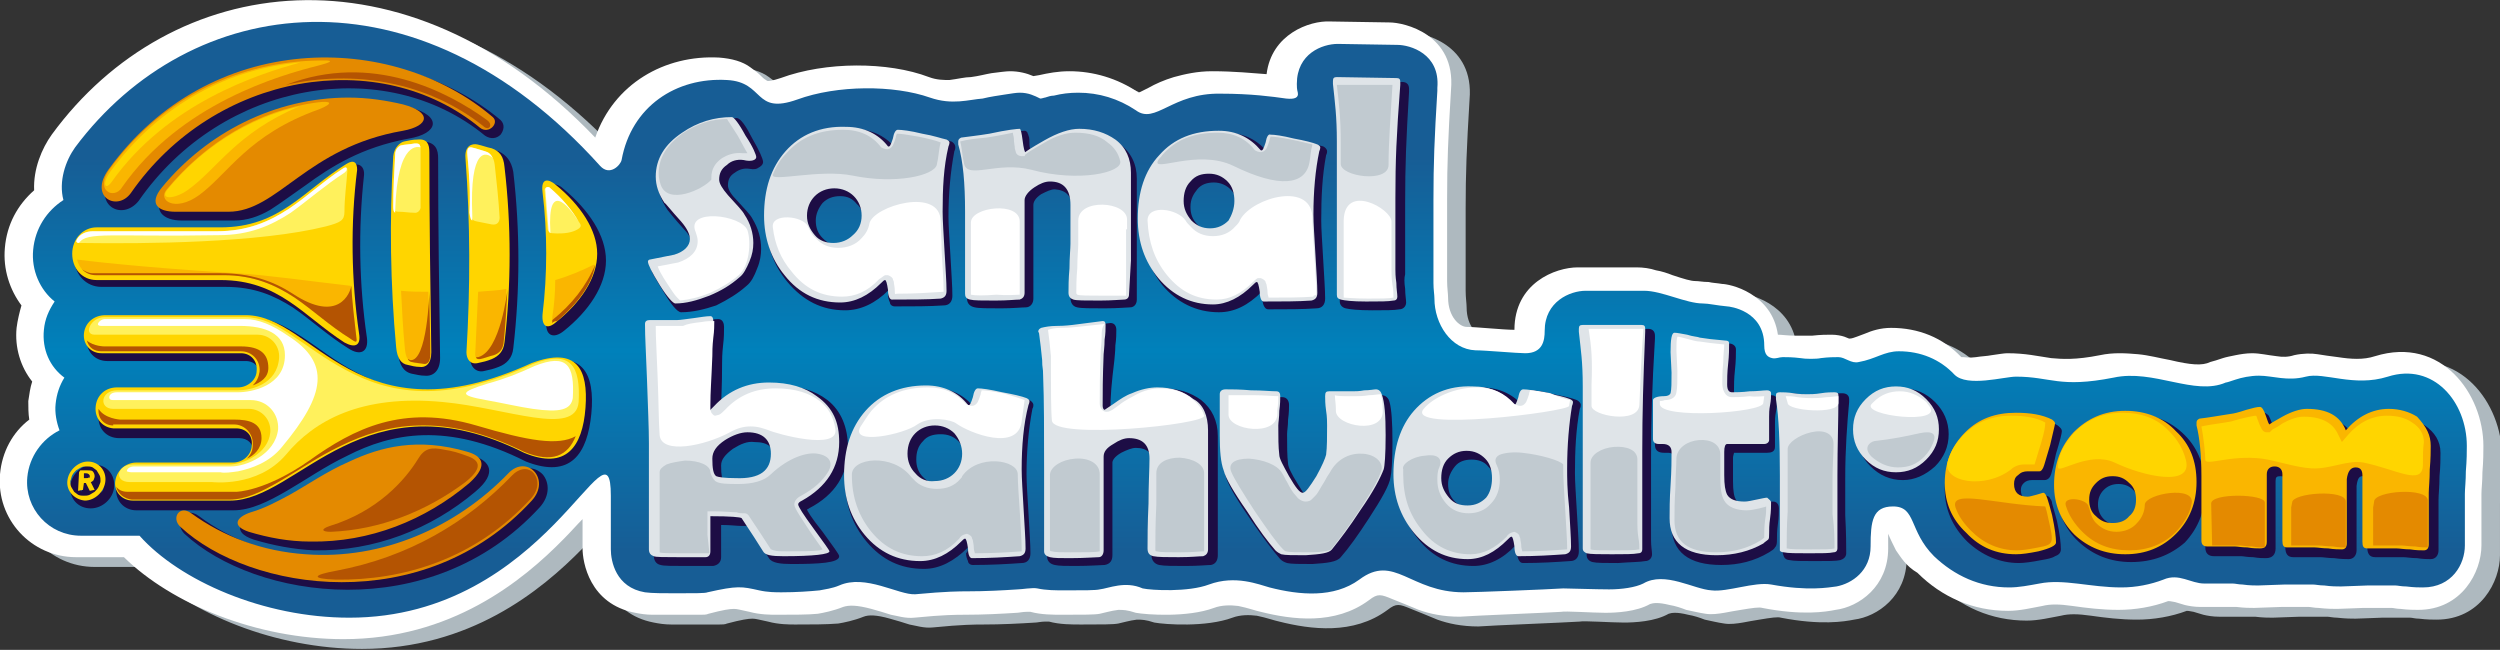 <?xml version="1.0" encoding="utf-8"?>
<!-- Generator: Adobe Illustrator 23.0.6, SVG Export Plug-In . SVG Version: 6.00 Build 0)  -->
<svg version="1.1" id="Foreground" xmlns="http://www.w3.org/2000/svg" xmlns:xlink="http://www.w3.org/1999/xlink" x="0px" y="0px"
	 viewBox="0 0 256.2 66.6" style="enable-background:new 0 0 256.2 66.6;" xml:space="preserve">
<rect x="0" y="0" width="256.2" height="66.6" fill="#333333" stroke="none"/>
<style type="text/css">
	.st0{fill:#AEB9BF;}
	.st1{fill:#FFFFFF;}
	.st2{fill:url(#SVGID_1_);}
	.st3{fill-rule:evenodd;clip-rule:evenodd;fill:#1D0D45;}
	.st4{fill-rule:evenodd;clip-rule:evenodd;fill:#E48A00;}
	.st5{fill-rule:evenodd;clip-rule:evenodd;fill:#FAB600;}
	.st6{fill-rule:evenodd;clip-rule:evenodd;fill:#DFE4E8;}
	.st7{fill-rule:evenodd;clip-rule:evenodd;fill:#FFD500;}
	.st8{fill:#FFF15C;}
	.st9{fill:#FAB600;}
	.st10{fill:#B45402;}
	.st11{fill-rule:evenodd;clip-rule:evenodd;fill:#FFF15C;}
	.st12{fill-rule:evenodd;clip-rule:evenodd;fill:#FFFFFF;}
	.st13{fill-rule:evenodd;clip-rule:evenodd;fill:#B45402;}
	.st14{fill:#FFD500;}
	.st15{fill-rule:evenodd;clip-rule:evenodd;fill:#C1CAD0;}
	.st16{fill:#C1CAD0;}
</style>
<g>
	<path class="st0" d="M196.2,57.4c-0.3-0.6-0.6-1.2-0.8-1.7c0-0.4,0,0.8,0,1.5c0,3.9-3,6-5.4,6.3c-1,0.2-3.4,0.6-7.5-0.2
		c-0.3-0.1-1,0-2.2,0.2c-0.6,0.1-1.2,0.2-1.7,0.3c-0.6,0.1-1.3,0.2-1.9,0.1c-0.7-0.1-1.5-0.3-2-0.4c-0.5-0.2-1.1-0.4-1.7-0.5
		c-1.2-0.3-1.7-0.2-2-0.1c-1.4,0.8-3.5,0.9-4.6,0.9c-1.2,0-4.2-0.2-4.5-0.1c-1.5,0.1-9.2,0.4-10.4,0.5c-1.7,0-3.1-0.3-4.2-0.7
		c-1-0.4-1.9-0.8-2.7-1.1c-1.2-0.5-1.5-0.6-2.4,0.1c-3.5,2.6-7.9,2-11.1,1.2c-0.5-0.1-1.3-0.4-2.3-0.6c-0.8-0.1-1.7-0.1-2.5,0.2
		c-2.7,1-6.9,0.7-8,0.5c-0.9-0.3-1.3-0.3-1.8-0.3c-0.8,0.1-1.4,0.3-1.9,0.4c-0.5,0.1-1.7,0.1-3.8,0.1c-1,0-2.2,0-3.3-0.3l-0.4,0
		c-0.4,0-0.8,0.1-1,0.1c-1.6,0.1-3.4,0.2-5.4,0.2c-0.7,0-2.1,0-5.1,0.3c-0.9,0.1-1.8-0.2-2.4-0.3c-0.6-0.2-1.3-0.4-2-0.6
		c-1.4-0.4-2.2-0.4-2.7-0.2c-1,0.4-2,0.6-2.6,0.7C84.6,64,83.2,64,81.5,64c-0.6,0-1.7,0-2.8-0.3c-1-0.2-1.2-0.3-1.6-0.3
		c-0.4,0-1.1,0.1-2.6,0.5c-0.2,0.1-0.5,0.1-0.8,0.1l-0.7,0c-0.5,0-1.3,0-2.3,0c-0.6,0-1.3,0-1.9,0c-0.7,0-1.3-0.1-1.8-0.2
		c-4.7-0.9-5.4-5.2-5.4-6.6v-3c-0.6,0.6-1.2,1.3-1.9,2c-4.3,4.4-11.6,10.3-22.6,10.3c-8.9,0-17.6-3.6-22.5-8.4H9.7
		c-4.6,0-8.2-3.9-7.8-8.5c0.2-2.3,1.3-4.3,3-5.6c-0.1-0.6-0.1-1.3-0.1-1.9c0.1-0.7,0.2-1.4,0.4-2c-1.2-1.5-1.8-3.5-1.6-5.5
		c0.1-0.8,0.3-1.6,0.5-2.3c-1.2-1.6-1.9-3.7-1.7-5.9c0.2-2.4,1.3-4.4,3-5.9c-0.1-2.2,0.8-4.3,1.8-5.7C19.4-1.9,43.4-5.3,62.9,15.1
		c1.9-5.5,7.1-8.5,12.7-8.2c1.3,0.1,2.4,0.4,3.2,1c0.4,0.3,0.7,0.5,1,0.8c0.2,0.2,0.4,0.4,0.6,0.5c0.1,0.1,0.2,0.1,0.2,0.1
		c0.1,0,0.4,0,1.3-0.3c4.6-1.7,11-1.7,15.2-0.1c0.8,0.3,1.5,0.3,2.1,0.3c0.8-0.1,1.6-0.3,2.2-0.3c0.8-0.1,1.5-0.3,2.1-0.4
		c0.8-0.1,1.5-0.2,1.9-0.2c0.9,0,1.7,0.2,2.4,0.5l0.6-0.1c0.9-0.2,1.9-0.4,3.1-0.4c2.4,0,4.9,0.7,7.1,2.2c0.2-0.1,0.4-0.2,1-0.5
		c0.7-0.4,1.6-0.8,2.6-1.1c1.1-0.3,2.4-0.6,3.9-0.6c2.3,0,4.2,0.2,5.6,0.3c0.5-4.1,4.4-5.5,6.5-5.4l6.1,0.1c1.5,0,6.8,1.2,6.3,6.9
		c-0.3,5-0.4,7.5-0.4,11.2c0,3.2,0,5.6,0,7.3c0,0.2,0,0.6,0,1.1c0,0.7,0.1,1.3,0.1,1.7c0,2,1.2,3,1.9,3c0.9,0,3.8,0.3,4.9,0.3
		c0-4.8,4.2-6.4,6.5-6.4l6,0c0.7,0,1.4,0.1,2,0.3c0.6,0.1,1.2,0.3,1.7,0.5c1.2,0.4,1.9,0.6,2.3,0.6c0.4,0,0.8,0.1,1.4,0.1
		c0.4,0.1,0.8,0.1,1.4,0.2c0.3,0,1.6,0.2,2.9,1c1.3,0.8,2.5,2.1,2.8,4.2c0.4,0,1,0.1,1.8,0.1c0.4,0,1.3,0,1.7,0
		c0.9-0.1,1.5-0.1,2-0.1c0.5,0,1,0.1,1.3,0.2c0.2,0.1,0.3,0.1,0.5,0.2c0.3,0,0.5-0.1,0.8-0.2c0.3-0.1,0.5-0.2,0.8-0.3
		c0.7-0.3,1.6-0.6,2.7-0.6c2.8,0,5.3,1,7.2,3l0.2,0c0.2,0,0.6,0.1,1.3,0c0.6-0.1,1.1-0.1,1.6-0.2c0.7-0.1,1.3-0.2,1.6-0.2
		c1.9,0,3.1,0.3,4.5,0.5c1.1,0.1,2.5,0.2,5-0.3c1.4-0.3,2.7-0.2,3.9-0.1c1.1,0.1,2.2,0.4,3.3,0.6c2.1,0.5,3.3,0.6,4.1,0.2
		c0.4-0.1,0.7-0.2,1.3-0.4c0.3-0.1,0.8-0.2,1.3-0.3c0.5-0.1,1.1-0.2,1.7-0.2c0.8,0,1.6,0.2,2.5,0.3c0.6,0.1,1.2,0.1,1.8-0.1
		c0.9-0.2,1.8-0.2,2.4-0.1c0.6,0.1,1.3,0.2,2.1,0.3c1.3,0.2,2.6,0.3,3.8-0.1c6.8-2.1,11.1,3.9,11.1,9.2c0,0.6,0,1.5-0.1,2.7
		c0,1-0.1,1.7-0.1,2.2c0,0.6,0,1.4,0,2.5c0,1.2,0,2.1,0,2.8c0,2.7-2,6.6-6.5,6.6c-0.4,0-1,0-1.8-0.1c-0.4,0-0.7-0.1-0.9-0.1
		c-0.3,0-0.7,0-1.2,0c-0.8,0-1.3,0-1.7,0c-0.4,0-2.2,0.1-2.7,0.1c-0.4,0-1,0-1.9-0.1c-0.4,0-0.8-0.1-1-0.1c-0.3,0-0.6,0-1.1,0
		c-0.7,0-1.3,0-1.7,0c-0.5,0-2.3,0.1-2.8,0.1c-0.4,0-1,0-1.8-0.1c-0.3,0-0.6,0-0.8,0c-0.3,0-0.6,0-1.2,0c-0.8,0-1.3,0-1.7,0
		c-0.6,0-1.2-0.1-1.6-0.2c-0.3-0.1-0.7-0.2-1-0.3c-0.5-0.1-0.6-0.1-0.7-0.1c-1.6,0.6-3.4,0.9-5.1,0.9c-1.7,0-3.3-0.2-4.7-0.4
		c-1.4-0.2-2.3-0.2-3.1,0c-1.1,0.2-2.3,0.5-3.5,0.5c-3.6,0-6.8-1.4-9.3-3.9C197.2,59,196.6,58.1,196.2,57.4z"/>
	<path class="st1" d="M194.3,56.4c-0.3-0.6-0.6-1.2-0.8-1.7c0-0.4,0,0.8,0,1.5c0,3.9-3,6-5.4,6.3c-1,0.2-3.4,0.6-7.5-0.2
		c-0.3-0.1-1,0-2.2,0.2c-0.6,0.1-1.2,0.2-1.7,0.3c-0.6,0.1-1.3,0.2-1.9,0.1c-0.7-0.1-1.5-0.3-2-0.4c-0.5-0.2-1.1-0.4-1.7-0.5
		c-1.2-0.3-1.7-0.2-2-0.1c-1.4,0.8-3.5,0.9-4.6,0.9c-1.2,0-4.2-0.2-4.5-0.1c-1.5,0.1-9.2,0.4-10.4,0.5c-1.7,0-3.1-0.3-4.2-0.7
		c-1-0.4-1.9-0.8-2.7-1.1c-1.2-0.5-1.5-0.6-2.4,0.1c-3.5,2.6-7.9,2-11.1,1.2c-0.5-0.1-1.3-0.4-2.3-0.6c-0.8-0.1-1.7-0.1-2.5,0.2
		c-2.7,1-6.9,0.7-8,0.5c-0.9-0.3-1.3-0.3-1.8-0.3c-0.8,0.1-1.4,0.3-1.9,0.4c-0.5,0.1-1.7,0.1-3.8,0.1c-1,0-2.2,0-3.3-0.3l-0.4,0
		c-0.4,0-0.8,0.1-1,0.1c-1.6,0.1-3.4,0.2-5.4,0.2c-0.7,0-2.1,0-5.1,0.3c-0.9,0.1-1.8-0.2-2.4-0.3c-0.6-0.2-1.3-0.4-2-0.6
		C87.8,62,87,62,86.4,62.2c-1,0.4-2,0.6-2.6,0.7C82.8,63,81.3,63,79.6,63c-0.6,0-1.7,0-2.8-0.3c-1-0.2-1.2-0.3-1.6-0.3
		c-0.4,0-1.1,0.1-2.6,0.5c-0.2,0.1-0.5,0.1-0.8,0.1l-0.7,0c-0.5,0-1.3,0-2.3,0c-0.6,0-1.3,0-1.9,0c-0.7,0-1.3-0.1-1.8-0.2
		c-4.7-0.9-5.4-5.2-5.4-6.6v-3c-0.6,0.6-1.2,1.3-1.9,2c-4.3,4.4-11.6,10.3-22.6,10.3c-8.9,0-17.6-3.6-22.5-8.4H7.8
		c-4.6,0-8.2-3.9-7.8-8.5c0.2-2.3,1.3-4.3,3-5.6c-0.1-0.6-0.1-1.3-0.1-1.9c0.1-0.7,0.2-1.4,0.4-2c-1.2-1.5-1.8-3.5-1.6-5.5
		c0.1-0.8,0.3-1.6,0.5-2.3c-1.2-1.6-1.9-3.7-1.7-5.9c0.2-2.4,1.3-4.4,3-5.9c-0.1-2.2,0.8-4.3,1.8-5.7C17.5-2.9,41.5-6.3,61,14.1
		c1.9-5.5,7.1-8.5,12.7-8.2c1.3,0.1,2.4,0.4,3.2,1c0.4,0.3,0.7,0.5,1,0.8c0.2,0.2,0.4,0.4,0.6,0.5c0.1,0.1,0.2,0.1,0.2,0.1
		c0.1,0,0.4,0,1.3-0.3c4.6-1.7,11-1.7,15.2-0.1c0.8,0.3,1.5,0.3,2.1,0.3c0.8-0.1,1.6-0.3,2.2-0.3c0.8-0.1,1.5-0.3,2.1-0.4
		c0.8-0.1,1.5-0.2,1.9-0.2c0.9,0,1.7,0.2,2.4,0.5l0.6-0.1c0.9-0.2,1.9-0.4,3.1-0.4c2.4,0,4.9,0.7,7.1,2.2c0.2-0.1,0.4-0.2,1-0.5
		c0.7-0.4,1.6-0.8,2.6-1.1c1.1-0.3,2.4-0.6,3.9-0.6c2.3,0,4.2,0.2,5.6,0.3c0.5-4.1,4.4-5.5,6.5-5.4l6.1,0.1c1.5,0,6.8,1.2,6.3,6.9
		c-0.3,5-0.4,7.5-0.4,11.2c0,3.2,0,5.6,0,7.3c0,0.2,0,0.6,0,1.1c0,0.7,0.1,1.3,0.1,1.7c0,2,1.2,3,1.9,3c0.9,0,3.8,0.3,4.9,0.3
		c0-4.8,4.2-6.4,6.5-6.4l6,0c0.7,0,1.4,0.1,2,0.3c0.6,0.1,1.2,0.3,1.7,0.5c1.2,0.4,1.9,0.6,2.3,0.6c0.4,0,0.8,0.1,1.4,0.1
		c0.4,0.1,0.8,0.1,1.4,0.2c0.3,0,1.6,0.2,2.9,1c1.3,0.8,2.5,2.1,2.8,4.2c0.4,0,1,0.1,1.8,0.1c0.4,0,1.3,0,1.7,0
		c0.9-0.1,1.5-0.1,2-0.1c0.5,0,1,0.1,1.3,0.2c0.2,0.1,0.3,0.1,0.5,0.2c0.3,0,0.5-0.1,0.8-0.2c0.3-0.1,0.5-0.2,0.8-0.3
		c0.7-0.3,1.6-0.6,2.7-0.6c2.8,0,5.3,1,7.2,3l0.2,0c0.2,0,0.6,0.1,1.3,0c0.6-0.1,1.1-0.1,1.6-0.2c0.7-0.1,1.3-0.2,1.6-0.2
		c1.9,0,3.1,0.3,4.5,0.5c1.1,0.1,2.5,0.2,5-0.3c1.4-0.3,2.7-0.2,3.9-0.1c1.1,0.1,2.2,0.4,3.3,0.6c2.1,0.5,3.3,0.6,4.1,0.2
		c0.4-0.1,0.7-0.2,1.3-0.4c0.3-0.1,0.8-0.2,1.3-0.3c0.5-0.1,1.1-0.2,1.7-0.2c0.8,0,1.6,0.2,2.5,0.3c0.6,0.1,1.2,0.1,1.8-0.1
		c0.9-0.2,1.8-0.2,2.4-0.1c0.6,0.1,1.3,0.2,2.1,0.3c1.3,0.2,2.6,0.3,3.8-0.1c6.8-2.1,11.1,3.9,11.1,9.2c0,0.6,0,1.5-0.1,2.7
		c0,1-0.1,1.7-0.1,2.2c0,0.6,0,1.4,0,2.5c0,1.2,0,2.1,0,2.8c0,2.7-2,6.6-6.5,6.6c-0.4,0-1,0-1.8-0.1c-0.4,0-0.7-0.1-0.9-0.1
		c-0.3,0-0.7,0-1.2,0c-0.8,0-1.3,0-1.7,0c-0.4,0-2.2,0.1-2.7,0.1c-0.4,0-1,0-1.9-0.1c-0.4,0-0.8-0.1-1-0.1c-0.3,0-0.6,0-1.1,0
		c-0.7,0-1.3,0-1.7,0c-0.5,0-2.3,0.1-2.8,0.1c-0.4,0-1,0-1.8-0.1c-0.3,0-0.6,0-0.8,0c-0.3,0-0.6,0-1.2,0c-0.8,0-1.3,0-1.7,0
		c-0.6,0-1.2-0.1-1.6-0.2c-0.3-0.1-0.7-0.2-1-0.3c-0.5-0.1-0.6-0.1-0.7-0.1c-1.6,0.6-3.4,0.9-5.1,0.9c-1.7,0-3.3-0.2-4.7-0.4
		c-1.4-0.2-2.3-0.2-3.1,0c-1.1,0.2-2.3,0.5-3.5,0.5c-3.6,0-6.8-1.4-9.3-3.9C195.3,58,194.8,57.1,194.3,56.4z"/>
	
		<linearGradient id="SVGID_1_" gradientUnits="userSpaceOnUse" x1="1820.014" y1="-1183.676" x2="1820.014" y2="-1244.733" gradientTransform="matrix(1 0 0 1 -1692 1247)">
		<stop  offset="0" style="stop-color:#175D95"/>
		<stop  offset="0.113" style="stop-color:#175D95"/>
		<stop  offset="0.449" style="stop-color:#0081BB"/>
		<stop  offset="0.773" style="stop-color:#175D95"/>
		<stop  offset="0.934" style="stop-color:#175D95"/>
		<stop  offset="1" style="stop-color:#175D95"/>
	</linearGradient>
	<path class="st2" d="M228.1,39.2c0.1,0,0.4-0.1,1-0.3c0.6-0.2,1.5-0.4,2.4-0.4c1.4,0,2.9,0.6,4.8,0.1c1.9-0.5,4.9,1.1,8.4,0
		c4.7-1.5,8.1,2.6,8.1,7.1c0,0.6,0,1.4-0.1,2.6c0,1-0.1,1.8-0.1,2.3c0,0.6,0,1.4,0,2.6c0,1.2,0,2.1,0,2.7c0,1.9-1.3,4.3-4.3,4.3
		c-0.4,0-0.9,0-1.7-0.1c-0.5,0-0.9-0.1-1.1-0.1c-0.3,0-0.7,0-1.3,0c-0.7,0-1.3,0-1.6,0c-0.4,0-2.2,0.1-2.7,0.1c-0.4,0-1,0-1.7-0.1
		c-0.5,0-0.9-0.1-1.2-0.1c-0.3,0-0.7,0-1.2,0c-0.7,0-1.2,0-1.6,0c-0.5,0-2.3,0.1-2.8,0.1c-0.3,0-0.9,0-1.6-0.1c-0.4,0-0.7-0.1-1-0.1
		c-0.3,0-0.7,0-1.3,0c-0.7,0-1.2,0-1.6,0c-1.4,0-2.6-1.1-4.2-0.4c-1.3,0.5-2.8,0.8-4.3,0.8c-3.2,0-5.9-0.9-8.4-0.4
		c-1.1,0.2-2.1,0.4-3.1,0.4c-3,0-5.6-1.2-7.7-3.2c-2.6-2.6-1.8-5.1-4.2-5.1c-2.1,0-2.3,1.5-2.3,4.1c0,2.5-1.9,3.8-3.5,4.1
		c-0.8,0.1-2.9,0.5-6.7-0.2c-1.7-0.3-4.5,0.8-6.1,0.6c-1.8-0.1-4.8-2-7-0.7c-0.8,0.4-2.2,0.6-3.5,0.6c-1.2,0-4.3-0.1-4.7-0.1
		c-1.5,0.1-9,0.4-10.2,0.4c-5.5,0-7.1-4-10.7-1.3c-2.6,1.9-6.1,1.6-9.2,0.8c-1.1-0.3-3.5-1.3-6.2-0.3c-2.1,0.8-5.9,0.6-6.8,0.4
		c-1.8-0.8-3.5,0-4.4,0.1c-0.4,0.1-1.6,0.1-3.5,0.1c-1,0-2,0-2.9-0.2c-0.5-0.1-1.6,0.1-2,0.1c-1.5,0.1-3.3,0.2-5.2,0.2
		c-0.7,0-2.1,0-5.3,0.3c-1.7,0.1-5.1-2.1-7.8-0.9c-0.7,0.3-1.5,0.4-2,0.5c-1,0.1-2.4,0.2-3.9,0.2c-0.6,0-1.4,0-2.3-0.2
		c-1.8-0.4-2.2-0.5-5.3,0.2c-0.2,0.1-1.3,0.1-3.2,0.1c-1.2,0-2.5,0-3.2-0.1c-3-0.5-3.5-3.2-3.5-4.4v-5.5c0-8.9-6.5,12.5-26.8,12.5
		c-8.8,0-17.4-3.8-21.5-8.4c0,0-5.2,0-6,0c-3.3,0-5.8-2.8-5.5-6c0.2-2.1,1.5-3.9,3.3-4.8c-0.3-0.8-0.5-1.8-0.4-2.7
		c0.1-1,0.4-1.9,0.9-2.7c-1.5-1.1-2.3-2.9-2.1-4.9c0.1-1.1,0.5-2,1.1-2.9c-1.5-1.2-2.4-3.2-2.2-5.3c0.2-2.2,1.4-4,3.1-5.1
		c-0.5-1.9,0.2-4,1.2-5.4C19.5-0.7,42.6-4,61.5,17c1,1.1,2.1-0.1,2.2-0.6c1-5.5,5.6-8.5,10.8-8.2c3.9,0.2,2.7,3.6,7.2,2
		c4.1-1.5,9.9-1.5,13.6-0.2c2.3,0.8,4,0.2,5.4,0.1c0.8-0.2,1.6-0.3,2.2-0.4c0.7-0.1,1.2-0.2,1.6-0.2c0.9,0,1.5,0.3,2.1,0.6
		c0.2,0,0.4-0.1,0.5-0.1c0.3-0.1,0.6-0.2,0.9-0.2c0.8-0.2,1.6-0.3,2.5-0.3c2.1,0,4.1,0.6,5.9,1.8c2,1.5,3.7-1.8,8.7-1.7
		c3.1,0,5.3,0.3,6.7,0.5c0.9,0.1,1.3-0.1,1.2-0.6c-0.1-0.4-0.1-0.6-0.1-0.9c0-3.1,2.6-4.1,4.2-4.1l6.1,0.1c1.3,0,4.4,0.9,4.1,4.4
		l0,0.3c-0.3,4.9-0.4,7.4-0.4,11.2c0,3.2,0,5.6,0,7.3c0,0.2,0,0.6,0,1.2c0,0.7,0.1,1.2,0.1,1.6c0,2.6,1.7,5.2,4.2,5.3
		c1,0,4.3,0.3,5.1,0.3c1.8,0,2-1.3,2-2.3c0-3,2.6-4.1,4.2-4.1l6,0c1.8,0,4.3,1.3,6,1.3c0.6,0,1.4,0.2,2.5,0.3c0.2,0,3.8,0.4,3.8,4
		c0,1,0.4,1.2,0.8,1.3c0.4,0.1,0.7-0.1,1.1-0.1c0.4,0,1,0,1.8,0.1c0.5,0.1,1.7,0.1,2.1,0c0.8-0.1,1.4-0.1,1.8-0.1
		c0.7,0,1.3,0.7,2.1,0.5c1.7-0.3,2.6-1.1,4.1-1.1c2.2,0,4.2,0.8,5.7,2.4c1.3,1.3,5.1,0.2,6.3,0.2c3.6,0,4.4,1.2,10,0.1
		C220.7,37.8,224.9,40.6,228.1,39.2z"/>
	<path class="st3" d="M233.2,44.1c0.3-0.2,0.6-0.4,1.1-0.6c1-0.6,1.9-0.8,2.7-0.8c2,0,3.4,0.6,4.1,1.9c1.2-1.3,2.7-1.9,4.3-1.9
		c1.2,0,2.2,0.3,3.1,0.9c1,0.7,1.6,1.6,1.6,2.8c0,0.5,0,1.4-0.1,2.4c0,1.1-0.1,1.9-0.1,2.4c0,0.6,0,1.5,0,2.6c0,1.2,0,2.1,0,2.6
		c0,0.5-0.3,0.9-0.8,0.9c-0.3,0-0.8,0-1.4-0.1c-0.6,0-1.1-0.1-1.4-0.1c-0.3,0-0.8,0-1.4,0c-0.6,0-1.1,0-1.5,0c-0.6,0-0.8-0.4-0.8-1
		c0-0.4,0-1.1,0-1.9c0-0.8,0-1.5,0-1.9c0-0.3,0-0.8,0-1.5c0-0.7,0-1.2,0-1.5c0-0.4-0.1-0.5-0.5-0.5c-0.3,0-0.5,0.2-0.6,1
		c0,0.1,0,0.7,0,1.8c0,0.5,0,1.3,0,2.4c0,1.1,0,1.9,0,2.4c0,0.5-0.3,0.9-0.8,0.9c-0.3,0-0.8,0-1.5-0.1c-0.6,0-1.1-0.1-1.4-0.1
		c-0.3,0-0.8,0-1.4,0c-0.6,0-1.1,0-1.4,0c-0.6,0-0.8-0.4-0.8-1c0-0.4,0-1.1,0-1.9c0-0.8,0-1.5,0-1.9c0-0.3,0-0.8,0-1.5
		c0-0.7,0-1.2,0-1.5c0-0.4-0.1-0.5-0.5-0.5c-0.4,0-0.5,0.1-0.5,0.5v6.9c0,0.6-0.3,1-1,1c-0.3,0-0.7,0-1.3-0.1c-0.6,0-1-0.1-1.2-0.1
		c-0.3,0-0.8,0-1.4,0c-0.6,0-1.1,0-1.4,0c-0.6,0-0.9-0.3-0.9-0.9v-6.6c0-2.3-0.2-4-0.5-5.1c0-0.1-0.1-0.2-0.1-0.3
		c0-0.3,0.2-0.5,0.4-0.6c1-0.1,2-0.3,3.3-0.5c0.1,0,0.6-0.1,1.4-0.4c0.7-0.2,1.2-0.3,1.5-0.3c0.2,0,0.4,0.2,0.5,0.3
		c0.1,0.2,0.2,0.4,0.3,0.7L233.2,44.1z M217.1,49.6c-0.6,0-1.1,0.2-1.5,0.6c-0.4,0.4-0.6,0.9-0.6,1.5c0,0.6,0.2,1.1,0.6,1.5
		c0.4,0.4,0.9,0.6,1.5,0.6c0.6,0,1.1-0.2,1.5-0.6c0.4-0.4,0.6-0.9,0.6-1.5c0-0.6-0.2-1.1-0.6-1.5C218.2,49.8,217.7,49.6,217.1,49.6z
		 M218.4,57.6c-2.1,0-3.9-0.7-5.4-2.1c-1.5-1.4-2.2-3.2-2.2-5.3c0-2.2,0.7-4.1,2.1-5.6c1.4-1.5,3.3-2.2,5.5-2.2c2.2,0,4,0.7,5.5,2.2
		c1.4,1.4,2.1,3.3,2.1,5.5c0,2.2-0.7,4-2.1,5.5C222.4,56.9,220.6,57.6,218.4,57.6z M210.2,48.6c-0.1,0.3-0.3,0.6-0.7,0.6
		c-0.1,0-0.4,0-0.7,0c-0.3,0-0.5,0-0.6,0c-0.3,0-0.6,0.1-0.8,0.3c-0.2,0.2-0.3,0.4-0.3,0.7c0,0.7,0.3,1,1.1,1c0.2,0,0.4,0,0.8-0.2
		c0.3-0.1,0.6-0.2,0.7-0.2c0.2,0,0.4,0.2,0.4,0.3c0.1,0.1,0.2,0.3,0.2,0.5c0.1,0.4,0.3,1,0.5,1.8c0.3,1.4,0.4,2.3,0.4,2.9
		c0,0.4-0.3,0.6-0.6,0.7c-0.3,0.2-0.8,0.3-1.4,0.4c-1,0.2-1.8,0.3-2.3,0.3c-2,0-3.8-0.8-5.3-2.2c-1.5-1.5-2.3-3.3-2.3-5.3
		c0-2.2,0.7-4,2.2-5.4c1.4-1.4,3.3-2.1,5.4-2.1c1.5,0,2.8,0.3,3.8,0.8c0.2,0.1,0.3,0.2,0.4,0.3c0.1,0.1,0.2,0.2,0.2,0.4
		c0,0.2-0.2,1-0.6,2.3C210.5,47.5,210.3,48.3,210.2,48.6z M144,29.6c0,0.6,0.1,1.1,0.1,1.4c0,0.4-0.3,0.7-0.7,0.7
		c-0.5,0.1-1.5,0.1-2.8,0.1c-1.4,0-2.3-0.1-2.7-0.2c-0.4-0.1-0.6-0.4-0.6-0.7l0-0.8c0-1,0-2.6,0-4.7c0-2.1,0-3.6,0-4.7l0-4.7l0-0.8
		l0-0.2c0-2.4-0.2-3.8-0.4-5.7c0-0.2,0-0.3,0-0.3c0-0.5,0.3-0.7,0.7-0.7l6.1,0.1c0.4,0,0.7,0.2,0.7,0.7l0,0.3
		c-0.3,5-0.4,7.5-0.4,11.4c0,3.2,0,5.6,0,7.3C143.9,28.5,143.9,28.9,144,29.6z M124.4,18.7c-0.7,0-1.3,0.2-1.7,0.7
		c-0.4,0.5-0.7,1-0.7,1.8c0,0.7,0.2,1.3,0.7,1.8c0.5,0.5,1,0.7,1.7,0.7c0.7,0,1.3-0.2,1.7-0.7c0.4-0.5,0.7-1,0.7-1.8
		c0-0.7-0.2-1.3-0.7-1.8C125.7,19,125.1,18.7,124.4,18.7z M129.3,29.9c-1.4,1.4-2.8,2.1-4.4,2.1c-2.3,0-4.3-1-5.8-2.8
		c-1.4-1.8-2.1-3.8-2.1-6.3c0-2.8,0.7-5,2.2-6.7c1.6-1.8,3.7-2.6,6.3-2.6c1.8,0,3.2,0.6,4.3,1.9c0.1-0.1,0.1-0.3,0.1-0.4
		c0.1-0.3,0.1-0.5,0.2-0.7c0.1-0.2,0.2-0.4,0.5-0.4c0.5,0,1.3,0.1,2.5,0.4c1.1,0.2,2,0.5,2.5,0.6c0.2,0.1,0.4,0.3,0.4,0.5
		c0,0.1,0,0.2-0.1,0.4c-0.4,2.1-0.5,4.3-0.5,6.7c0,0.9,0.1,2.2,0.2,4c0.1,1.8,0.2,3.1,0.2,4c0,0.6-0.3,1-0.9,1
		c-1.4,0.1-3,0.1-4.9,0.1c-0.3,0-0.4-0.2-0.5-0.4c-0.1-0.2-0.1-0.5-0.2-0.8C129.3,30.3,129.3,30.1,129.3,29.9z M105.3,16l0.3-0.3
		l0,0.4L105.3,16z M105.5,16.1l0.1-0.2l0-0.2c0.4-0.2,0.9-0.5,1.6-0.9c1.4-0.8,2.6-1.2,3.7-1.2c1.5,0,2.8,0.4,3.8,1.1
		c1.2,0.9,1.8,2.1,1.8,3.6v5.6l0,3.4l0,3.4c0,0.5-0.3,0.8-0.7,0.8c-0.3,0-1.2,0.1-2.6,0.1c-1.4,0-2.4,0-2.8-0.1
		c-0.5-0.1-0.7-0.5-0.7-1c0-0.6,0-1.4,0.1-2.5c0-1.1,0.1-2,0.1-2.5c0-0.4,0-1.1,0-1.9c0-0.9,0-1.5,0-2c0-1.5-0.6-2.1-1.8-2.2
		c-0.4,0-0.8,0.2-1.4,0.5c-0.6,0.4-0.8,0.8-0.8,1.1v9.6c0,0.5-0.3,0.9-0.8,0.9c-0.4,0-1.3,0.1-2.5,0.1c-1.3,0-2.3,0-2.7-0.1
		c-0.5-0.1-0.8-0.4-0.8-0.9l0-4.2l0-4.2c0-2.9-0.2-5.2-0.7-6.9c0-0.1,0-0.2,0-0.3c0-0.3,0.2-0.5,0.4-0.7c0.8-0.1,1.8-0.2,3-0.4
		c1.8-0.3,2.9-0.5,3.2-0.5c0.2,0,0.3,0.2,0.3,0.2c0,0.1,0.1,0.2,0.1,0.3c0.1,0.2,0.1,0.5,0.1,0.9c0,0.3,0.1,0.5,0.1,0.7l-0.3,0.3
		L105.5,16.1L105.5,16.1z M86.1,20.1c-0.7,0-1.3,0.2-1.8,0.7c-0.4,0.5-0.7,1.1-0.7,1.8c0,0.7,0.2,1.3,0.7,1.8c0.5,0.5,1,0.8,1.7,0.8
		c0.7,0,1.3-0.2,1.8-0.7c0.5-0.5,0.7-1.1,0.7-1.8c0-0.7-0.2-1.4-0.7-1.8C87.4,20.4,86.9,20.1,86.1,20.1z M91.1,29.7
		c-1.4,1.4-2.9,2.1-4.5,2.1c-2.4,0-4.3-1-5.9-2.9c-1.5-1.8-2.2-3.9-2.2-6.3c0-2.8,0.7-5.1,2.3-6.8c1.6-1.8,3.8-2.7,6.5-2.6
		c1.8,0,3.3,0.6,4.4,1.9c0.1-0.1,0.1-0.3,0.1-0.5c0.1-0.3,0.1-0.5,0.2-0.7c0.1-0.2,0.3-0.4,0.5-0.4c0.5,0,1.3,0.1,2.5,0.4
		c1.2,0.2,2,0.5,2.5,0.6c0.2,0.1,0.4,0.3,0.4,0.6c0,0.1,0,0.2-0.1,0.4c-0.4,2.1-0.6,4.4-0.6,6.7c0,0.9,0.1,2.3,0.2,4
		c0.1,1.8,0.2,3.2,0.2,4.1c0,0.6-0.3,1-0.9,1c-1.5,0.1-3.1,0.1-5,0.1c-0.3,0-0.5-0.2-0.5-0.4c-0.1-0.2-0.2-0.5-0.2-0.8
		C91.1,30.1,91.1,29.8,91.1,29.7z M76.8,17.3c-0.6-0.1-1.1,0.1-1.5,0.4c-0.5,0.3-0.7,0.7-0.7,1.3c0,0.3,0.2,0.8,0.8,1.4
		c0.9,1,1.5,1.6,1.7,2c0.6,1,0.9,2,0.9,3.1c0,0.6-0.1,1.3-0.4,2c-0.3,0.8-0.6,1.4-1.1,1.8c-0.9,0.8-1.9,1.4-3.1,2
		C72.2,31.7,71,32,69.8,32c-0.4,0-1.1-0.9-1.8-2.1c-0.8-1.3-1.3-2.1-1.3-2.5c0-0.3,0.2-0.4,0.4-0.5l2.5-0.4c1-0.3,1.3-0.8,1.3-1.4
		c0-0.4-0.2-1-0.8-1.6c-1.1-1.2-1.6-1.9-1.7-2c-0.6-0.9-1-1.9-1-2.9c0-1.9,1-3.5,2.8-4.8c1.6-1.1,3.4-1.7,5.3-1.7
		c0.4,0,1,0.9,1.6,2.1c0.7,1.2,1.1,2.1,1.1,2.4c0,0.3-0.3,0.5-0.5,0.6C77.6,17.3,77.3,17.4,76.8,17.3z M189.2,56.7
		c0,0.4-0.3,0.6-0.6,0.7c-0.4,0.1-1.3,0.1-2.6,0.1c-1.3,0-2.2,0-2.6-0.1c-0.2,0-0.5-0.1-0.6-0.4l-0.1-0.3l0-0.4c0-0.8,0-2,0-3.6
		c0-1.6,0-2.8,0-3.6c0-3.3-0.1-5.9-0.4-7.8c0-0.2,0-0.3,0-0.4c0-0.5,0.4-0.6,0.7-0.6c0.3,0,0.8,0,1.5,0.1c0.6,0.1,1.1,0.1,1.4,0.1
		c0.3,0,0.8,0,1.4-0.1c0.7-0.1,1.1-0.1,1.5-0.1c0.4,0,0.7,0.2,0.7,0.6l0,0.3c-0.2,2.2-0.4,4.8-0.4,7.8c0,0.8,0,2.1,0,3.8
		C189.2,54.7,189.2,55.9,189.2,56.7z M182.1,55.3c0,0.3,0,0.6-0.2,0.8c-0.1,0.2-0.3,0.3-0.6,0.5c-1.5,0.9-3.1,1.3-4.9,1.3
		c-3.3,0-5.1-1.3-5.1-4.1c0-0.8,0-1.9,0.1-3.5c0.1-1.5,0.1-2.7,0.1-3.4c0-0.3-0.1-0.5-0.6-0.5l-0.2,0l-0.2,0c-0.5,0-0.9-0.2-0.9-0.8
		c0-0.2,0-0.5,0-0.9c0-0.4,0-0.6,0-0.8c0-0.2,0-0.6,0-1.1c0-0.5,0-0.9,0-1.1c0-0.3,0.2-0.5,0.5-0.5c0.2-0.1,0.5-0.1,0.9-0.1
		c0.2,0,0.3,0,0.3-0.1c0.1-0.5,0.1-1.2,0.1-2.1l-0.1-2.1c0-0.7,0-1.2,0.1-1.6c0-0.2,0.1-0.3,0.1-0.5c0.1-0.1,0.2-0.3,0.4-0.3
		c0.3,0,0.8,0.1,1.4,0.2c0.6,0.1,1,0.2,1.3,0.3c0.6,0.1,1.4,0.2,2.6,0.3c0.3,0,0.7,0.2,0.7,0.6c0,0.5,0,1.2-0.1,2.1
		c-0.1,0.9-0.1,1.6-0.1,2.1c0,0.6,0.2,0.6,0.2,0.6c0.4,0,1,0,1.8,0c0.8,0,1.4-0.1,1.8-0.1c0.3,0,0.6,0.1,0.6,0.5
		c0,0.3,0,0.7-0.1,1.2c-0.1,0.5-0.1,0.9-0.1,1.2l0,1.2l0,1.2c0,0.5-0.4,0.6-0.8,0.6l-1.1,0l-1.1,0l-1.2,0c0,0.1-0.1,0.3-0.1,0.5v1.2
		l0,1.2c0,1,0.1,1.6,0.3,1.9c0.2,0.4,0.7,0.6,1.5,0.6c0.2,0,0.6-0.1,1.1-0.2c0.5-0.1,0.9-0.2,1.2-0.2c0.4,0,0.6,0.3,0.6,0.7
		c0,0.4,0,0.9-0.1,1.6C182.1,54.4,182.1,54.9,182.1,55.3z M169.2,55.4c0,0.6,0.1,1.1,0.1,1.4c0,0.4-0.3,0.7-0.7,0.7
		c-0.5,0.1-1.5,0.1-2.8,0.2c-1.3,0-2.2,0-2.6-0.1c-0.4-0.1-0.6-0.4-0.6-0.7l0-0.8c0-1,0-2.6,0-4.6c0-2.1,0-3.6,0-4.6l0-5.3l0-1.2
		l0-0.2c0-2.5-0.2-3.7-0.4-5.5c0-0.1,0-0.3,0-0.3c0-0.4,0.3-0.7,0.7-0.7l6,0c0.4,0,0.7,0.2,0.7,0.7l0,0.3c-0.3,5-0.4,8.4-0.4,12.2
		c0,3.2,0,5.6,0,7.3C169.2,54.3,169.2,54.8,169.2,55.4z M150.8,47.1c-0.7,0-1.3,0.2-1.7,0.7c-0.4,0.5-0.7,1.1-0.7,1.8
		c0,0.7,0.2,1.3,0.7,1.8c0.5,0.5,1,0.7,1.7,0.7c0.7,0,1.3-0.2,1.7-0.7c0.4-0.5,0.7-1.1,0.7-1.8c0-0.7-0.2-1.3-0.7-1.8
		C152.1,47.3,151.5,47.1,150.8,47.1z M155.3,55.9c-1.3,1.4-2.8,2.1-4.3,2.1c-2.3,0-4.2-0.9-5.7-2.8c-1.4-1.7-2.1-3.8-2.1-6.2
		c0-2.7,0.7-5,2.2-6.7c1.5-1.8,3.6-2.7,6.3-2.6c1.8,0,3.2,0.6,4.3,1.8c0.1-0.1,0.1-0.3,0.1-0.4c0.1-0.3,0.1-0.5,0.2-0.7
		c0.1-0.2,0.2-0.4,0.5-0.4c0.5,0,1.3,0.1,2.4,0.4c1.1,0.2,1.9,0.4,2.4,0.6c0.2,0.1,0.4,0.3,0.4,0.5c0,0.1,0,0.2-0.1,0.4
		c-0.4,2.1-0.5,4.3-0.5,6.6c0,0.9,0.1,2.2,0.2,4c0.1,1.8,0.2,3.1,0.2,4c0,0.6-0.3,1-0.9,1c-1.4,0.1-3,0.2-4.8,0.2
		c-0.3,0-0.4-0.2-0.5-0.4c-0.1-0.2-0.1-0.5-0.2-0.8C155.4,56.2,155.3,56,155.3,55.9z M140.3,53.1c-1.1,1.7-2.1,3.1-2.9,4
		c-0.4,0.5-1.4,0.6-2.9,0.7c-1.3,0-2.2,0-2.6-0.1c-0.3-0.1-0.5-0.2-0.7-0.4c-0.7-0.8-1.7-2.1-3-4c-1.4-2-2.2-3.4-2.5-4.2
		c-0.3-0.9-0.4-2.1-0.4-3.7l0-2.1l0-2.1c0-0.5,0.4-0.7,0.9-0.7c0.6,0,1.5,0,2.6,0.1c1.2,0,2,0.1,2.6,0.1c0.5,0,0.7,0.4,0.7,0.8
		c0,0.3,0,0.8-0.1,1.5c0,0.7-0.1,1.1-0.1,1.5c0,1.2,0,2.2,0.1,3c0,0.3,0.3,1,1,2.1c0.7,1.2,1.1,1.6,1.2,1.6c0.1,0,0.4-0.3,1.1-1.6
		c0.6-1.1,0.9-1.8,0.9-2.1c0.1-0.8,0.1-1.8,0.1-3c0-0.3,0-0.8-0.1-1.5c-0.1-0.7-0.1-1.2-0.1-1.5c0-0.4,0.1-0.8,0.6-0.8l1.2,0l1.2,0
		c0.3,0,0.7,0,1.2-0.1c0.6,0,1-0.1,1.3-0.1c0.4,0,0.7,0.3,0.8,0.7c0.2,0.7,0.3,2.1,0.3,4.1c0,2-0.1,3.2-0.2,3.6
		C142.4,49.7,141.6,51.1,140.3,53.1z M113.8,42l0.6-0.4c0.7-0.5,1.3-0.9,2-1.2c0.9-0.4,1.9-0.6,2.8-0.6c1.5,0,2.8,0.4,3.9,1.2
		c1.1,0.9,1.7,2.1,1.7,3.7l0,12.2c0,0.5-0.2,0.9-0.7,1c-0.4,0-1.2,0.1-2.6,0.1c-1.3,0-2.2,0-2.7-0.1c-0.5-0.1-0.8-0.5-0.8-1
		c0-1,0-2.5,0.1-4.6c0-2,0.1-3.6,0.1-4.6c0-1.2-0.6-1.8-1.8-1.8c-0.4,0-0.9,0.2-1.5,0.5c-0.7,0.4-0.9,0.8-0.9,1v4.4
		c0,0.6,0,1.4,0,2.5c0,1.1,0,2,0,2.6c0,0.5-0.2,0.9-0.8,1c-0.4,0-1.4,0.1-3,0.1c-0.9,0-1.7,0-2.1-0.1c-0.5-0.1-0.8-0.4-0.8-0.9
		l0-4.2l0-4.2c0-3.9,0-7-0.1-9.6c0-0.4,0-0.6,0-0.8c0-0.2,0-0.4,0-0.8c-0.1-1-0.2-1.9-0.3-2.6c0-0.2-0.1-0.3-0.1-0.4
		c0-0.3,0.2-0.5,0.5-0.6c0.4-0.1,1-0.2,1.7-0.2c0.9,0,1.4-0.1,1.6-0.1l3.2-0.4c0.4,0,0.6,0.3,0.6,0.7c0,0.4,0,0.9-0.1,1.6
		c0,0.7-0.1,1.3-0.1,1.5C113.9,39.4,113.8,40.5,113.8,42z M96.4,44.5c-0.8,0-1.4,0.2-1.8,0.7c-0.5,0.5-0.7,1.1-0.7,1.9
		c0,0.7,0.2,1.3,0.7,1.8c0.5,0.5,1.1,0.8,1.8,0.8c0.8,0,1.3-0.3,1.8-0.7c0.5-0.5,0.7-1.1,0.7-1.9c0-0.8-0.2-1.4-0.7-1.9
		C97.7,44.7,97.1,44.5,96.4,44.5z M99.2,56.1c-1.4,1.4-2.9,2.2-4.5,2.2c-2.4,0-4.3-0.9-5.9-2.8c-1.5-1.8-2.2-3.9-2.2-6.3
		c0-2.8,0.7-5.1,2.3-6.8c1.6-1.8,3.7-2.7,6.4-2.7c1.8,0,3.3,0.6,4.4,1.9c0.1-0.1,0.1-0.3,0.1-0.5c0.1-0.3,0.1-0.5,0.2-0.7
		c0.1-0.2,0.3-0.4,0.5-0.4c0.5,0,1.3,0.1,2.5,0.4c1.2,0.2,2,0.4,2.5,0.6c0.2,0.1,0.4,0.3,0.4,0.5c0,0.1,0,0.2-0.1,0.4
		c-0.4,2.1-0.6,4.4-0.6,6.7c0,0.9,0.1,2.3,0.2,4c0.1,1.8,0.2,3.2,0.2,4.1c0,0.6-0.3,1-0.9,1c-1.4,0.1-3.1,0.2-5,0.2
		c-0.3,0-0.5-0.2-0.5-0.4c-0.1-0.2-0.2-0.5-0.2-0.8C99.3,56.4,99.2,56.2,99.2,56.1z M75.1,46c-0.8,0.6-1.2,1.1-1.2,1.7
		c0,1,0.1,1.5,0.3,1.6c0.1,0.1,0.7,0.2,1.9,0.2c2.3,0,3.3-0.8,3.3-2.3c0-1.3-0.6-1.9-2.1-1.9C76.6,45.2,75.9,45.5,75.1,46z
		 M73.9,42.1c1.6-1.7,3.6-2.6,5.8-2.6c2.1,0,3.8,0.5,5.1,1.5c1.4,1.1,2.1,2.8,2.1,4.9c0,2.7-1.3,4.8-4,6.2c-0.1,0.1-0.2,0.1-0.2,0.1
		c0,0.1,0.4,0.8,1.6,2.3c1,1.4,1.7,2.3,1.7,2.5c0,0.7-2.1,0.8-4.9,0.8c-1.1,0-2-0.1-2.3-0.6c-0.5-0.8-1.2-1.9-2.2-3.3l-0.6,0
		c-0.5,0-1.1-0.1-2.1-0.1l0,1.5l0,1.8c0,0.5-0.3,0.8-0.8,0.9c-0.2,0-1.2,0-2.8,0c-1.4,0-2.3,0-2.6-0.1c-0.5-0.1-0.7-0.5-0.7-1V46
		c0-1.5-0.1-3.7-0.2-6.6c-0.1-2.9-0.2-4.1-0.2-5.6c0-0.5,0.3-0.7,0.8-0.7c0.6,0,1.6,0,2.8,0c0.3,0,0.9-0.1,1.7-0.2
		c0.7-0.1,1.3-0.2,1.7-0.2c0.5,0,0.6,0.5,0.6,0.8c0,0.5,0,1.1-0.1,1.9c-0.1,0.9-0.1,1.5-0.1,1.8C74,39.8,73.9,40.7,73.9,42.1z
		 M195,49.2c-1.3,0-2.4-0.5-3.3-1.4c-0.9-0.9-1.4-2-1.4-3.3c0-1.3,0.5-2.4,1.4-3.3c0.9-0.9,2-1.4,3.3-1.4c1.3,0,2.4,0.5,3.3,1.4
		c0.9,0.9,1.4,2,1.4,3.3c0,1.3-0.5,2.4-1.4,3.3C197.3,48.7,196.2,49.2,195,49.2z M11.4,21.2c-0.8-0.6-1-1.9,0.1-3.4
		C21.9,3.3,40.8,3.5,51.3,12.3c0.5,0.5,0.3,1.1,0,1.5c-0.4,0.4-1,0.5-1.6,0.1c-10.2-8.4-26.9-5.7-35.5,6.7
		C13.4,21.6,12.2,21.8,11.4,21.2z M52.5,48.8c1.1-1.1,2.3-1,3.1-0.2c0.7,0.8,0.8,2.2-0.3,3.4c-11.2,12.2-29.2,9.4-36.4,2.7
		c-0.5-0.5-0.6-1.2-0.3-1.7c0.3-0.5,1-0.7,1.8-0.1c3.2,2.4,7.2,3.9,11.6,4.2C39.7,57.6,47.2,54.4,52.5,48.8z M26,55.3
		c-2.4-0.8-1.3-2.1,0.2-2.5c1.4-0.4,2.7-1,3.9-1.7c1.9-1,3.8-2.4,6.1-3.4c3.2-1.5,7.2-2.5,12.3-1c1.6,0.5,2.6,1.7,0.2,3.7
		c-4.5,3.8-10.3,6.1-16.5,6C30.1,56.3,28,55.9,26,55.3z M31.3,19c-1.3,0.9-2.5,1.8-3.6,2.5c-1.2,0.7-2.4,1.1-3.7,1.1l-5.4,0
		c-1.8,0-3.2-1-1.6-3c4.7-5.6,11.7-9.3,19.3-9.3c2,0,3.9,0.3,5.7,0.7c3.4,0.9,2.9,2.7-0.1,3.2C37,15.1,33.9,17.1,31.3,19z
		 M11.7,49.9c-0.1,1.2-1.2,2.2-2.4,2.2c-1.3,0-2.2-1-2.1-2.3c0.1-1.2,1.2-2.2,2.4-2.2C10.9,47.6,11.8,48.6,11.7,49.9z M10.6,49.4
		c0,0.3-0.1,0.5-0.2,0.6l0,0.5l0.1-0.2c0.1-0.1,0.1-0.3,0.1-0.5C10.6,49.7,10.6,49.5,10.6,49.4z M8.4,50.4l0-1
		c-0.1,0.1-0.1,0.3-0.1,0.4C8.3,50,8.3,50.2,8.4,50.4L8.4,50.4z M9.5,51l-0.1-0.2l0,0.3L9.5,51z M24.9,40c0.8,0,1.6-0.7,1.7-1.5
		c0.1-0.8-0.5-1.5-1.4-1.5H11c-1.3,0-2.2-1-2.1-2.3c0.1-1.2,1.2-2.2,2.4-2.2h14.4c1.8,0,3.5,0.9,5.2,2c1.7,1.1,3.4,2.5,5.5,3.6
		c4.1,2.2,9.6,3.4,18.4-0.6c4.9-1.9,6.2,0.8,5.8,4.9c-0.4,4.1-2.1,6.7-6.7,4.9c-8.1-4.1-13.8-2.9-18.3-0.6c-2.3,1.1-4.3,2.5-6.2,3.6
		c-1.9,1.1-3.7,2-5.5,2H14c-1.3,0-2.2-1-2.1-2.3c0.1-1.3,1.2-2.2,2.4-2.2h9.9c0.8,0,1.6-0.7,1.7-1.5c0.1-0.8-0.5-1.4-1.4-1.4H12.2
		c-1.3,0-2.2-1-2.1-2.3c0.1-1.3,1.2-2.3,2.4-2.3H24.9z M44.9,16.2c0,6.8,0.1,13.7,0.2,20.5c0,1.3-0.7,1.9-1.6,1.8
		c-0.4,0-0.8-0.1-1.3-0.2c-0.9-0.2-1.3-1-1.4-2.1c-0.6-6.6-0.7-13.2-0.3-19.8c0.1-1,0.8-1.6,1.3-1.7c0.5-0.1,0.9-0.2,1.4-0.2
		C44.7,14.5,44.9,15.4,44.9,16.2z M52.6,17.6c0.7,6,0.7,12.1,0,18.1c-0.1,1-0.7,1.6-1.5,1.9c-0.5,0.2-0.9,0.3-1.4,0.4
		c-1,0.3-1.6-0.6-1.5-1.4c0.4-6.6,0.4-13.2-0.1-19.8c-0.1-1.5,0.9-1.8,1.5-1.7c0.5,0.1,1,0.3,1.5,0.4C51.9,15.9,52.4,16.5,52.6,17.6
		z M56,32.8c0.5-4.1,0.5-8.3,0-12.4c-0.1-1,0.1-1.4,0.6-1.5c0.4-0.1,0.9,0.2,1.2,0.5c2.5,2.1,4.3,4.7,4.3,7.3c0,2.6-1.8,5.2-4.3,7.2
		C56.7,34.8,55.8,34.4,56,32.8z M10.4,23.6h12.7c3,0,5-0.9,6.9-2.2c1.9-1.3,3.6-2.9,5.8-4.3c1-0.6,1.6,0,1.5,0.9
		c-0.6,5.5-0.5,11.2,0.3,16.6c0.2,1.5-0.7,1.9-1.9,1.1c-2.1-1.3-3.8-2.9-5.7-4.2c-1.9-1.2-3.9-2.1-6.9-2.1H10.4
		c-1.6,0-2.8-1.3-2.8-3C7.6,24.9,8.8,23.6,10.4,23.6z"/>
	<path class="st4" d="M49.2,13.1C38.9,4.6,22,7.4,13.4,19.8c-1.4,1.9-4.3,0.4-2.3-2.4C21.5,3,40.2,3.2,50.5,12
		C51.2,12.6,50.1,13.8,49.2,13.1z M19.6,52.6c3.3,2.4,7.3,3.9,11.7,4.2c7.9,0.6,15.5-2.8,20.8-8.3c1.9-2,4.4,0.6,2.4,2.8
		c-11.1,12.1-28.9,9.3-36,2.7C17.5,53.1,18.4,51.7,19.6,52.6z M48.1,49.5c-4.5,3.8-10.2,6.1-16.3,6c-2.2,0-4.3-0.4-6.3-1
		c-1.8-0.6-1.3-1.5,0.2-2c1.4-0.4,2.7-1.1,4-1.8c1.8-1,3.8-2.4,6.1-3.4c3.2-1.5,7-2.5,12.1-1C49.3,46.7,50.2,47.6,48.1,49.5z
		 M41.3,10.7c3,0.8,2.7,2.2,0,2.7c-9.9,1.7-12.8,8.3-17.9,8.3l-5.4,0c-1.8,0-2.8-0.8-1.4-2.5c4.6-5.6,11.6-9.2,19.1-9.2
		C37.7,10,39.6,10.3,41.3,10.7z"/>
	<path class="st5" d="M249.1,45.7c0,0.5,0,1.3-0.1,2.4c0,1.1-0.1,1.9-0.1,2.4c0,0.6,0,1.5,0,2.7c0,1.2,0,2.1,0,2.6
		c0,0.4-0.2,0.6-0.5,0.6c-0.3,0-0.8,0-1.4-0.1c-0.6,0-1.1-0.1-1.4-0.1c-0.3,0-0.8,0-1.5,0c-0.6,0-1.1,0-1.5,0
		c-0.4,0-0.5-0.2-0.5-0.7c0-0.4,0-1.1,0-1.9c0-0.8,0-1.5,0-1.9c0-0.3,0-0.8,0-1.5c0-0.7,0-1.2,0-1.5c0-0.5-0.2-0.8-0.7-0.8
		c-0.5,0-0.8,0.4-0.9,1.2c0,0.1,0,0.7,0,1.8c0,0.5,0,1.3,0,2.4c0,1.1,0,1.8,0,2.4c0,0.4-0.2,0.6-0.5,0.6c-0.3,0-0.8,0-1.4-0.1
		c-0.6,0-1.1-0.1-1.4-0.1c-0.3,0-0.8,0-1.4,0c-0.6,0-1.1,0-1.4,0c-0.4,0-0.5-0.2-0.5-0.7c0-0.4,0-1.1,0-1.9c0-0.8,0-1.5,0-1.9
		c0-0.3,0-0.8,0-1.5c0-0.7,0-1.2,0-1.5c0-0.5-0.3-0.8-0.8-0.8c-0.5,0-0.8,0.3-0.8,0.8v6.9c0,0.5-0.2,0.7-0.7,0.7
		c-0.3,0-0.7,0-1.3-0.1c-0.6,0-1-0.1-1.3-0.1c-0.3,0-0.8,0-1.4,0c-0.6,0-1.1,0-1.4,0c-0.4,0-0.6-0.2-0.6-0.6v-6.6
		c0-2.3-0.2-4-0.5-5.2c0-0.1,0-0.2,0-0.3c0-0.2,0.1-0.3,0.3-0.4c0.9-0.1,2-0.3,3.3-0.5c0.1,0,0.6-0.1,1.5-0.4
		c0.7-0.2,1.1-0.3,1.4-0.3c0.2,0,0.4,0.3,0.6,0.9c0.2,0.6,0.3,0.9,0.4,0.9c-0.1,0,0.4-0.3,1.3-0.8c0.9-0.5,1.8-0.8,2.5-0.8
		c2.1,0,3.4,0.7,4,2.2c1.2-1.4,2.7-2.2,4.4-2.2c1.1,0,2.1,0.3,2.9,0.8C248.7,43.8,249.1,44.6,249.1,45.7z M218.9,51.2
		c0-0.7-0.2-1.3-0.7-1.7c-0.5-0.5-1-0.7-1.7-0.7c-0.7,0-1.2,0.2-1.7,0.7c-0.5,0.5-0.7,1-0.7,1.7c0,0.7,0.2,1.3,0.7,1.7
		c0.5,0.5,1,0.7,1.7,0.7c0.7,0,1.3-0.2,1.7-0.7C218.7,52.5,218.9,51.9,218.9,51.2z M225.1,49.4c0,2.1-0.7,3.9-2.1,5.3
		c-1.4,1.4-3.1,2.1-5.2,2.1c-2.1,0-3.8-0.7-5.2-2c-1.4-1.4-2.1-3.1-2.1-5.1c0-2.2,0.7-4,2-5.4c1.4-1.4,3.1-2.2,5.3-2.2
		c2.1,0,3.9,0.7,5.2,2.1C224.4,45.5,225.1,47.2,225.1,49.4z M210.6,43.4c0,0.1-0.2,0.9-0.5,2.2c-0.4,1.3-0.6,2.1-0.7,2.3
		c-0.1,0.2-0.2,0.4-0.4,0.4c-0.1,0-0.3,0-0.6,0c-0.3,0-0.5,0-0.6,0c-0.4,0-0.7,0.1-1,0.4c-0.3,0.2-0.4,0.5-0.4,0.9
		c0,0.9,0.5,1.3,1.4,1.3c0.2,0,0.5-0.1,0.9-0.2c0.4-0.1,0.6-0.2,0.7-0.2c0.3,0,0.5,0.8,0.9,2.3c0.3,1.4,0.4,2.3,0.4,2.8
		c0,0.3-0.6,0.6-1.8,0.9c-1,0.2-1.7,0.3-2.3,0.3c-2,0-3.7-0.7-5.1-2.2c-1.5-1.4-2.2-3.1-2.2-5.1c0-2.1,0.7-3.8,2.1-5.2
		c1.4-1.4,3.1-2,5.2-2c1.5,0,2.7,0.2,3.7,0.7C210.4,43.1,210.6,43.2,210.6,43.4z"/>
	<path class="st6" d="M143,20.3c0,3.2,0,5.6,0,7.3c0,0.3,0,0.7,0.1,1.4c0,0.6,0.1,1.1,0.1,1.4c0,0.2-0.1,0.4-0.4,0.4
		c-0.5,0.1-1.4,0.1-2.8,0.1c-1.4,0-2.2-0.1-2.6-0.2c-0.3-0.1-0.4-0.2-0.4-0.5v-0.8c0-1,0-2.6,0-4.7c0-2.1,0-3.6,0-4.7
		c0-4.9,0-5.9,0-5.5c0-2.6-0.2-4-0.4-5.9c0-0.1,0-0.2,0-0.3c0-0.3,0.1-0.4,0.4-0.4l6.1,0.1c0.3,0,0.4,0.1,0.4,0.4l0,0.3
		C143.1,14,143,16.4,143,20.3z M126.5,20.6c0-0.8-0.2-1.5-0.7-2c-0.5-0.5-1.1-0.8-1.9-0.8c-0.8,0-1.4,0.2-1.9,0.8
		c-0.5,0.5-0.7,1.2-0.7,2c0,0.8,0.3,1.4,0.8,2c0.5,0.5,1.1,0.8,1.9,0.8c0.8,0,1.4-0.3,1.9-0.8C126.2,22.1,126.5,21.4,126.5,20.6z
		 M134.6,22c0,0.9,0.1,2.2,0.2,4c0.1,1.8,0.2,3.1,0.2,4c0,0.5-0.2,0.7-0.6,0.8c-1.4,0.1-3,0.1-4.9,0.1c-0.2,0-0.4-0.3-0.4-1
		c-0.1-0.7-0.2-1-0.3-1c-0.1,0-0.2,0.1-0.4,0.3c-1.3,1.3-2.7,2-4.1,2c-2.2,0-4.1-0.9-5.6-2.7c-1.4-1.7-2.1-3.7-2.1-6.1
		c0-2.7,0.7-4.9,2.2-6.5c1.5-1.7,3.5-2.5,6.1-2.5c1.8,0,3.2,0.7,4.3,2c0.2,0.1,0.3-0.2,0.5-0.8c0.1-0.6,0.3-0.9,0.5-0.8
		c0.4,0,1.2,0.1,2.4,0.4c1.1,0.2,1.9,0.4,2.4,0.6c0.2,0.1,0.3,0.2,0.3,0.3c0,0,0,0.2-0.1,0.4C134.8,17.4,134.6,19.6,134.6,22z
		 M115.7,30.2c0,0.3-0.2,0.5-0.5,0.5c-0.3,0-1.2,0.1-2.5,0.1c-1.5,0-2.4,0-2.7-0.1c-0.3-0.1-0.5-0.3-0.5-0.7c0-0.6,0-1.4,0.1-2.5
		c0-1.1,0.1-2,0.1-2.5c0-0.4,0-1.1,0-2c0-0.9,0-1.5,0-2c0-1.6-0.7-2.4-2.1-2.4c-0.5,0-1,0.2-1.6,0.6c-0.6,0.4-1,0.9-1,1.3V30
		c0,0.4-0.2,0.6-0.5,0.7c-0.4,0-1.2,0.1-2.5,0.1c-1.4,0-2.2,0-2.6-0.1c-0.4-0.1-0.5-0.3-0.5-0.6l0-4.2l0-4.2c0-2.9-0.2-5.2-0.7-6.9
		c0-0.1,0-0.2,0-0.3c0-0.2,0.1-0.3,0.3-0.4c0.7-0.1,1.7-0.2,2.9-0.4c1.8-0.4,2.9-0.5,3.1-0.5c0.1,0,0.2,0.4,0.3,1.2
		c0.1,0.8,0.2,1.2,0.3,1.2c-0.1,0,0.5-0.4,1.9-1.2c1.4-0.8,2.6-1.2,3.6-1.2c1.5,0,2.7,0.4,3.7,1.1c1.1,0.8,1.6,2,1.6,3.4v5.6l0,3.4
		L115.7,30.2z M88.3,22.1c0-0.8-0.3-1.5-0.8-2c-0.5-0.5-1.2-0.8-2-0.8c-0.8,0-1.5,0.3-2,0.8c-0.5,0.5-0.8,1.2-0.8,2
		c0,0.8,0.3,1.4,0.8,2c0.5,0.6,1.2,0.8,1.9,0.8c0.8,0,1.5-0.3,2-0.8C88,23.6,88.3,22.9,88.3,22.1z M96.6,21.7c0,0.9,0.1,2.3,0.2,4.1
		c0.1,1.8,0.2,3.1,0.2,4c0,0.5-0.2,0.7-0.6,0.8c-1.4,0.1-3.1,0.1-5,0.1c-0.2,0-0.4-0.3-0.4-1c-0.1-0.7-0.2-1-0.3-1
		c-0.1,0-0.2,0.1-0.4,0.3c-1.3,1.3-2.7,2-4.2,2c-2.3,0-4.2-0.9-5.7-2.8c-1.4-1.7-2.1-3.8-2.1-6.1c0-2.7,0.7-4.9,2.2-6.6
		c1.5-1.7,3.6-2.6,6.2-2.5c1.8,0,3.3,0.7,4.3,2c0.2,0.1,0.3-0.2,0.5-0.8c0.1-0.6,0.3-0.9,0.5-0.9c0.4,0,1.3,0.1,2.5,0.4
		c1.2,0.2,2,0.5,2.5,0.6c0.2,0.1,0.3,0.2,0.3,0.3c0,0,0,0.2-0.1,0.4C96.7,17.1,96.6,19.3,96.6,21.7z M77.5,16.1
		c0,0.3-0.5,0.5-1.3,0.3c-0.7-0.1-1.3,0.1-1.7,0.5c-0.6,0.4-0.8,0.9-0.8,1.5c0,0.4,0.3,0.9,0.9,1.6c0.9,1,1.5,1.6,1.7,2
		c0.6,0.9,0.9,1.9,0.9,2.9c0,0.6-0.1,1.2-0.4,1.9c-0.3,0.7-0.6,1.3-1,1.6c-0.9,0.8-1.9,1.4-3.1,1.9c-1.3,0.5-2.4,0.8-3.5,0.8
		c-0.2,0-0.8-0.6-1.6-1.9c-0.8-1.3-1.2-2.1-1.2-2.4c0-0.1,0.1-0.2,0.2-0.2l2.5-0.5c1-0.3,1.6-0.9,1.6-1.6c0-0.5-0.3-1.1-0.9-1.8
		c-1.1-1.2-1.6-1.9-1.7-1.9c-0.6-0.9-0.9-1.8-0.9-2.7c0-1.8,0.9-3.3,2.7-4.5c1.6-1.1,3.3-1.6,5.1-1.6c0.2,0,0.7,0.6,1.4,1.9
		C77.2,15.1,77.5,15.9,77.5,16.1z M188.3,48.7c0,0.8,0,2.1,0,3.8c0,1.7,0,2.9,0,3.7c0,0.2-0.1,0.4-0.4,0.4c-0.4,0.1-1.2,0.1-2.5,0.1
		c-1.3,0-2.2,0-2.6-0.1c-0.2,0-0.4-0.1-0.4-0.2c0,0,0-0.2,0-0.5c0-0.8,0-2,0-3.6c0-1.6,0-2.8,0-3.6c0-3.3-0.1-5.9-0.4-7.8
		c0-0.2,0-0.3,0-0.4c0-0.2,0.1-0.3,0.4-0.3c0.3,0,0.8,0,1.4,0.1c0.6,0.1,1.1,0.1,1.4,0.1c0.3,0,0.8,0,1.4-0.1
		c0.6-0.1,1.1-0.1,1.4-0.1c0.3,0,0.4,0.1,0.4,0.3l0,0.3C188.4,43.1,188.3,45.7,188.3,48.7z M181.5,51.5c0,0.3,0,0.9-0.1,1.6
		c-0.1,0.7-0.1,1.2-0.1,1.6c0,0.3,0,0.5-0.1,0.6c-0.1,0.1-0.3,0.2-0.5,0.4c-1.4,0.8-3,1.2-4.8,1.2c-3.2,0-4.8-1.3-4.8-3.8
		c0-0.8,0-1.9,0.1-3.4c0.1-1.5,0.1-2.7,0.1-3.4c0-0.5-0.3-0.8-0.9-0.8l-0.2,0l-0.2,0c-0.4,0-0.6-0.2-0.6-0.5c0-0.2,0-0.5,0-0.9
		c0-0.4,0-0.7,0-0.9c0-0.2,0-0.6,0-1.1c0-0.5,0-0.9,0-1.1c0-0.2,0.4-0.4,1.1-0.4c0.4,0,0.6-0.1,0.7-0.3c0.1-0.4,0.1-1.1,0.1-2.1
		l-0.1-2.1c0-1.3,0.1-2,0.4-2c0.3,0,0.7,0.1,1.3,0.2c0.6,0.2,1.1,0.2,1.3,0.3c0.6,0.1,1.4,0.2,2.6,0.3c0.3,0,0.4,0.1,0.4,0.3
		c0,0.5,0,1.2-0.1,2.1c-0.1,0.9-0.1,1.6-0.1,2.1c0,0.6,0.2,0.8,0.5,0.8c0.4,0,1,0,1.8-0.1c0.8,0,1.4-0.1,1.8-0.1
		c0.2,0,0.4,0.1,0.4,0.3c0,0.3,0,0.7-0.1,1.2c-0.1,0.5-0.1,0.9-0.1,1.2l0,1.2l0,1.2c0,0.2-0.2,0.4-0.5,0.4l-1.1,0l-1.1,0H177
		c-0.2,0-0.3,0.3-0.3,0.8v1.2l0,1.2c0,1,0.1,1.6,0.3,2c0.3,0.5,0.9,0.7,1.8,0.7c0.3,0,0.7-0.1,1.2-0.2c0.5-0.1,0.9-0.2,1.1-0.2
		C181.3,51.2,181.5,51.3,181.5,51.5z M168.3,46.2c0,3.2,0,5.6,0,7.3c0,0.3,0,0.7,0,1.4c0,0.6,0,1,0,1.4c0,0.2-0.1,0.4-0.4,0.4
		c-0.5,0.1-1.4,0.1-2.7,0.1c-1.3,0-2.2,0-2.6-0.1c-0.2-0.1-0.4-0.2-0.4-0.5v-0.7c0-1,0-2.6,0-4.6c0-2.1,0-3.6,0-4.6
		c0-4.9,0-7.1,0-6.7c0-2.6-0.2-3.7-0.4-5.6c0-0.1,0-0.2,0-0.3c0-0.3,0.1-0.4,0.4-0.4l6,0c0.3,0,0.4,0.1,0.4,0.4l0,0.3
		C168.4,39,168.3,42.3,168.3,46.2z M152.9,49c0-0.8-0.2-1.5-0.7-2c-0.5-0.5-1.1-0.8-1.9-0.8c-0.8,0-1.4,0.3-1.9,0.8
		c-0.5,0.5-0.7,1.2-0.7,2c0,0.8,0.3,1.4,0.8,2c0.5,0.6,1.1,0.8,1.9,0.8c0.8,0,1.4-0.3,1.9-0.8C152.7,50.5,152.9,49.8,152.9,49z
		 M160.6,48c0,0.9,0,2.2,0.2,4c0.1,1.8,0.2,3.1,0.2,4c0,0.5-0.2,0.7-0.6,0.8c-1.4,0.1-3,0.2-4.8,0.2c-0.2,0-0.4-0.3-0.4-1
		c-0.1-0.7-0.2-1-0.3-1c-0.1,0-0.2,0.1-0.4,0.3c-1.3,1.3-2.6,2-4.1,2c-2.2,0-4-0.9-5.5-2.7c-1.4-1.7-2.1-3.7-2.1-6
		c0-2.7,0.7-4.9,2.1-6.5c1.5-1.7,3.5-2.6,6-2.5c1.8,0,3.2,0.6,4.2,1.9c0.2,0.1,0.3-0.2,0.5-0.8c0.1-0.6,0.3-0.8,0.5-0.8
		c0.4,0,1.2,0.1,2.4,0.4c1.1,0.2,1.9,0.4,2.4,0.6c0.2,0.1,0.3,0.2,0.3,0.3c0,0,0,0.2-0.1,0.4C160.8,43.4,160.6,45.6,160.6,48z
		 M142,44.6c0,2-0.1,3.2-0.2,3.5c-0.3,0.8-1,2.2-2.4,4.2c-1.1,1.7-2.1,3-2.9,4c-0.3,0.4-1.2,0.5-2.7,0.6c-1.3,0-2.1,0-2.5-0.1
		c-0.2-0.1-0.4-0.2-0.6-0.4c-0.7-0.8-1.7-2.1-2.9-4c-1.4-2-2.2-3.4-2.4-4.2c-0.3-0.8-0.4-2-0.4-3.6l0-2.1l0-2.1
		c0-0.3,0.2-0.5,0.6-0.5c0.6,0,1.5,0,2.6,0.1c1.2,0,2,0.1,2.6,0.1c0.3,0,0.4,0.2,0.4,0.5c0,0.3,0,0.8-0.1,1.5c0,0.7-0.1,1.2-0.1,1.5
		c0,1.2,0,2.2,0.1,3c0,0.4,0.4,1.1,1,2.2c0.7,1.2,1.1,1.7,1.4,1.7c0.3,0,0.7-0.6,1.4-1.7c0.6-1.1,0.9-1.8,1-2.2
		c0.1-0.8,0.1-1.8,0.1-3c0-0.3,0-0.9-0.1-1.5c-0.1-0.7-0.1-1.2-0.1-1.5c0-0.4,0.1-0.5,0.4-0.5l1.2,0l1.2,0c0.3,0,0.7,0,1.2-0.1
		c0.6,0,1-0.1,1.2-0.1c0.3,0,0.5,0.2,0.6,0.5C141.9,41.2,142,42.6,142,44.6z M123.8,44.1l0,12.2c0,0.4-0.2,0.6-0.5,0.7
		c-0.4,0-1.2,0.1-2.5,0.1c-1.3,0-2.1,0-2.6-0.1c-0.4-0.1-0.6-0.3-0.6-0.8c0-1,0-2.5,0.1-4.6c0-2,0.1-3.6,0.1-4.6
		c0-1.4-0.7-2.1-2.1-2.1c-0.5,0-1,0.2-1.6,0.6c-0.7,0.4-1,0.8-1,1.3v4.4c0,0.6,0,1.4,0,2.6c0,1.1,0,2,0,2.6c0,0.4-0.2,0.7-0.5,0.7
		c-0.4,0-1.4,0.1-3,0.1c-0.9,0-1.6,0-2-0.1c-0.4-0.1-0.6-0.3-0.6-0.6l0-4.2l0-4.2c0-3.9,0-7-0.1-9.6c0-0.9-0.1-0.7-0.1-1.6
		c-0.1-1-0.2-1.9-0.3-2.6c0-0.2-0.1-0.3-0.1-0.3c0-0.2,0.1-0.3,0.3-0.4c0.4-0.1,0.9-0.2,1.6-0.2c0.9,0,1.5-0.1,1.6-0.1l3.1-0.4
		c0.2,0,0.3,0.1,0.3,0.4c0,0.4,0,0.9-0.1,1.5c0,0.8-0.1,1.3-0.1,1.5c-0.1,2.7-0.1,3.7-0.1,5.3c0,0.2,0.1,0.4,0.2,0.4
		c0,0,0.3-0.2,0.9-0.6c0.7-0.5,1.3-0.9,1.9-1.1c0.9-0.4,1.8-0.6,2.6-0.6c1.5,0,2.7,0.4,3.7,1.2C123.3,41.4,123.8,42.6,123.8,44.1z
		 M98.6,46.5c0-0.8-0.3-1.5-0.8-2.1c-0.5-0.5-1.2-0.8-2-0.8c-0.8,0-1.5,0.3-2,0.8c-0.5,0.5-0.8,1.2-0.8,2.1c0,0.8,0.3,1.5,0.8,2
		c0.5,0.6,1.2,0.9,2,0.8c0.8,0,1.5-0.3,2-0.8C98.3,48,98.6,47.3,98.6,46.5z M104.7,48.1c0,0.9,0.1,2.3,0.2,4.1s0.2,3.1,0.2,4
		c0,0.5-0.2,0.7-0.6,0.8c-1.4,0.1-3.1,0.2-4.9,0.2c-0.2,0-0.4-0.3-0.4-1c-0.1-0.7-0.2-1-0.3-1c-0.1,0-0.2,0.1-0.4,0.3
		c-1.3,1.3-2.7,2-4.2,2c-2.3,0-4.2-0.9-5.7-2.7c-1.4-1.7-2.1-3.7-2.1-6.1c0-2.7,0.7-4.9,2.2-6.6c1.5-1.7,3.6-2.6,6.2-2.6
		c1.8,0,3.3,0.7,4.3,2c0.2,0.1,0.3-0.2,0.5-0.8c0.1-0.6,0.3-0.9,0.5-0.9c0.4,0,1.2,0.1,2.5,0.4c1.1,0.2,2,0.4,2.5,0.6
		c0.2,0.1,0.3,0.2,0.3,0.3c0,0,0,0.2-0.1,0.4C104.9,43.4,104.7,45.7,104.7,48.1z M79,46.5c0-1.4-0.8-2.2-2.4-2.2
		c-0.7,0-1.5,0.3-2.3,0.8c-0.9,0.6-1.3,1.2-1.3,1.9c0,1,0.1,1.6,0.4,1.8c0.2,0.1,0.9,0.2,2,0.2C77.9,49.1,79,48.2,79,46.5z M86,45.3
		c0,2.6-1.3,4.6-3.8,6c-0.2,0.1-0.4,0.2-0.4,0.4c0,0.2,0.5,1,1.6,2.5c1.1,1.5,1.6,2.2,1.6,2.3c0,0.3-1.6,0.5-4.7,0.5
		c-1.2,0-1.9-0.1-2.1-0.5c-0.5-0.8-1.2-1.9-2.2-3.4c-0.1-0.1-1.1-0.2-3.2-0.2l0,1.8l0,1.8c0,0.4-0.2,0.6-0.5,0.6c-0.2,0-1.1,0-2.8,0
		c-1.4,0-2.3,0-2.5-0.1c-0.3-0.1-0.5-0.3-0.5-0.7V45.4c0-1.5-0.1-3.7-0.2-6.6c-0.1-2.9-0.2-4.1-0.2-5.6c0-0.3,0.2-0.4,0.5-0.4
		c0.6,0,1.6,0,2.8,0c0.3,0,0.9-0.1,1.7-0.2c0.7-0.1,1.3-0.2,1.7-0.2c0.2,0,0.3,0.2,0.3,0.5c0,0.5,0,1.1-0.1,1.8
		c-0.1,0.9-0.1,1.5-0.1,1.9c-0.1,2.6-0.2,3.5-0.2,4.9c0,0.3,0,0.5,0.1,0.5c0.1-0.1,0.2-0.2,0.4-0.4c1.5-1.6,3.4-2.4,5.6-2.4
		c2.1,0,3.7,0.5,4.9,1.4C85.4,41.8,86,43.3,86,45.3z M198.7,44c0,1.2-0.4,2.2-1.3,3.1c-0.9,0.9-1.9,1.3-3.1,1.3
		c-1.2,0-2.2-0.4-3.1-1.3c-0.9-0.9-1.3-1.9-1.3-3.1c0-1.2,0.4-2.2,1.3-3.1c0.9-0.9,1.9-1.3,3.1-1.3c1.2,0,2.2,0.4,3.1,1.3
		C198.3,41.8,198.7,42.8,198.7,44z"/>
	<path class="st7" d="M9.7,50.2l-0.5,0.1l-0.4-0.8l-0.2,0l-0.1,0.7L8,50.3l0.1-1.9c0.1-0.2,0.1-0.2,0.2-0.2l0.3,0l0.3,0
		c0.3,0,0.5,0,0.6,0.1c0.1,0.1,0.2,0.3,0.2,0.5c0,0.2-0.1,0.3-0.1,0.4c-0.1,0.1-0.2,0.2-0.3,0.2L9.7,50.2L9.7,50.2z M9.2,48.8
		c0-0.1,0-0.1-0.1-0.2c0,0-0.1-0.1-0.3-0.1H8.6l0,0.5l0.2,0c0.2,0,0.3,0,0.3-0.1C9.2,49,9.2,49,9.2,48.8L9.2,48.8z M6.9,49.3
		c0.1-1.1,1.1-2,2.1-2c1.1,0,1.9,0.9,1.8,2c-0.1,1.1-1.1,2-2.1,2C7.6,51.2,6.8,50.3,6.9,49.3z M10.3,49.3c0-0.2,0-0.4-0.1-0.6
		c-0.1-0.2-0.2-0.3-0.3-0.5c-0.1-0.1-0.3-0.2-0.4-0.3c-0.2-0.1-0.4-0.1-0.6-0.1c-0.2,0-0.4,0-0.6,0.1c-0.2,0.1-0.3,0.2-0.5,0.3
		c-0.1,0.1-0.3,0.3-0.4,0.5c-0.1,0.2-0.1,0.4-0.2,0.6c0,0.2,0,0.4,0.1,0.6c0.1,0.2,0.2,0.3,0.3,0.5c0.1,0.1,0.3,0.2,0.4,0.3
		c0.2,0.1,0.4,0.1,0.6,0.1c0.2,0,0.4,0,0.6-0.1c0.2-0.1,0.3-0.2,0.5-0.3c0.1-0.1,0.3-0.3,0.4-0.5C10.2,49.6,10.3,49.5,10.3,49.3z
		 M9.8,41.7c0.1-1.2,1-2,2.2-2h12.4c1,0,1.9-0.8,1.9-1.7c0.1-1-0.6-1.8-1.6-1.8H10.4c-1.1,0-1.9-0.9-1.8-2c0.1-1.1,1-1.9,2.2-1.9
		h14.4c7,0,11.4,13.1,29.3,4.9c4.6-1.7,5.8,0.6,5.5,4.6c-0.3,4-2,6.4-6.3,4.6c-16.4-8.2-23.1,4.9-30.1,4.9h-10
		c-1.1,0-1.9-0.9-1.8-1.9c0.1-1.1,1-2,2.2-2h9.9c1,0,1.9-0.8,1.9-1.8c0.1-1-0.6-1.7-1.6-1.7H11.6C10.5,43.8,9.7,42.9,9.8,41.7z
		 M41.4,14.5c0.5-0.1,0.9-0.2,1.4-0.2c1-0.1,1.2,0.5,1.2,1.3c0,6.8,0.1,13.7,0.2,20.5c0,1.2-0.6,1.6-1.2,1.5c-0.4,0-0.8-0.1-1.2-0.2
		c-0.7-0.1-1.1-0.7-1.2-1.8C40,29.2,39.9,22.5,40.3,16C40.4,15.1,41,14.6,41.4,14.5z M48.9,14.8c0.5,0.1,1,0.3,1.5,0.4
		c0.8,0.3,1.2,0.8,1.3,1.9c0.7,5.9,0.7,12.1,0,18c-0.1,0.9-0.6,1.4-1.3,1.7c-0.5,0.2-0.9,0.3-1.4,0.4c-0.8,0.2-1.2-0.4-1.2-1.1
		c0.4-6.6,0.4-13.3-0.1-19.9C47.6,14.9,48.4,14.7,48.9,14.8z M61.2,26c0,2.5-1.7,5-4.2,7c-0.9,0.8-1.5,0.5-1.4-0.8
		c0.5-4.1,0.5-8.4,0-12.5c-0.2-1.6,0.7-1.3,1.3-0.8C59.5,21,61.2,23.6,61.2,26z M9.9,28.7c-1.5,0-2.5-1.2-2.5-2.7
		c0-1.5,1.1-2.7,2.5-2.7h12.7c6.1,0,8.5-3.8,12.9-6.5c0.8-0.5,1.1-0.1,1.1,0.6C35.9,23,36,28.7,36.8,34.2c0.2,1.2-0.4,1.5-1.5,0.9
		c-4.2-2.7-6.7-6.4-12.7-6.4H9.9z"/>
	<path class="st8" d="M35.6,17.5c-0.1,1.4-0.3,2.8-0.3,4.2c0,0.9-0.4,1.1-1.9,1.5c-6.8,1.7-18.5,1.8-25.2,1.7
		c-0.3,0-0.4-0.1-0.3-0.4c0.3-0.5,0.9-0.8,1.6-0.8h12.7c3.2,0,5.4-1,7.4-2.3c1.8-1.2,3.5-2.8,5.5-4.1C35.6,17.1,35.6,17.2,35.6,17.5
		z M40.5,15.8c0-0.6,0.5-0.9,0.6-0.9c0.4-0.1,0.9-0.1,1.4-0.2c0.5,0,0.6,0.1,0.6,0.7c0,2,0,4,0,5.9c0,0.1-0.2,0.6-0.7,0.5
		c-0.5,0-1-0.1-1.5-0.1c-0.4,0-0.6-0.1-0.6-0.7C40.3,19.4,40.4,17.6,40.5,15.8z M47.9,15.9c-0.1-0.9,0.3-0.8,0.4-0.8
		c0.5,0.1,1,0.3,1.4,0.4c0.5,0.2,0.9,0.5,1,1.4c0.2,1.8,0.4,3.6,0.5,5.4c0,0.4-0.2,0.8-0.8,0.7c-0.5-0.1-1-0.2-1.5-0.3
		c-0.5-0.1-0.6-0.2-0.6-1C48.2,19.8,48.1,17.9,47.9,15.9z M56.3,19.2c1.3,1.1,2.3,2.3,3,3.5c0.2,0.3,0.4,0.5-0.1,0.8
		c-0.5,0.3-1.3,0.5-2.6,0.4c-0.2,0-0.5-0.1-0.5-0.6c-0.1-1.3-0.2-2.6-0.3-3.8C55.8,19.2,56.1,19.1,56.3,19.2z"/>
	<path class="st1" d="M8.1,24.9c-0.2,0-0.4-0.1-0.2-0.4c0.3-0.5,0.9-0.8,1.6-0.8h12.7c3.2,0,5.4-1,7.4-2.3c1.8-1.2,3.5-2.8,5.5-4.1
		c0.4-0.3,0.5-0.1,0.4,0.2c-0.1,0.1-0.1,0.1-0.2,0.2c-2,1.3-3.7,2.8-5.5,4.1c-2,1.3-4.2,2.3-7.4,2.3C11.4,24.3,8.9,23.7,8.1,24.9z
		 M40.5,15.8c0-0.6,0.5-0.9,0.6-0.9c0.4-0.1,0.9-0.1,1.4-0.2c0.4,0,0.5,0,0.6,0.4c-0.1,0-2.4-0.9-2.6,6.5c0,0.1,0,0.2,0,0.2
		c-0.2-0.1-0.2-0.3-0.2-0.6C40.3,19.4,40.4,17.6,40.5,15.8z M47.9,15.9c-0.1-0.9,0.3-0.8,0.4-0.8c0.5,0.1,1,0.3,1.4,0.4
		c0.4,0.1,0.6,0.3,0.8,0.7c-0.6-0.6-2.4-1.3-2.1,5.9c0,0.2,0,0.4,0,0.5c-0.2-0.1-0.2-0.3-0.3-0.8C48.2,19.8,48.1,17.9,47.9,15.9z
		 M56.3,19.2c1.3,1.1,2.3,2.3,3,3.5c-1.1-1.7-3.2-4.2-2.9,1l0,0.2c-0.1-0.1-0.2-0.2-0.2-0.5c-0.1-1.3-0.2-2.6-0.3-3.8
		C55.8,19.2,56.1,19.1,56.3,19.2z"/>
	<path class="st9" d="M24.3,28c3.2,0.2,7.3,0.8,11.7,1.3c0.1,1.7,0.3,3.4,0.5,5.1c0.1,0.7,0.1,0.8-0.6,0.3c-2.1-1.3-3.8-2.9-5.7-4.2
		c-2-1.3-4.2-2.3-7.3-2.3l-13.1,0c-1,0-1.7-0.7-1.9-1.6C11,27,17.4,27.6,24.3,28z M56.6,33.1c0-0.2,0-0.3,0-0.6
		c0.2-1.3,0.3-2.5,0.3-3.8c1.4-0.4,2.8-1,4-1.6c-0.3,2-1.8,4-3.9,5.8C56.8,32.9,56.7,33,56.6,33.1L56.6,33.1z M50.5,36.4
		c-0.4,0.2-0.9,0.3-1.3,0.4c-0.3,0.1-0.5-0.1-0.5-0.5c0.1-2.1,0.2-4.2,0.3-6.4c1-0.1,2-0.1,2.9-0.3c-0.1,1.9-0.2,3.7-0.4,5.5
		C51.4,35.8,51.1,36.2,50.5,36.4z M43.4,37.3c-0.4,0-0.8-0.1-1.2-0.2c-0.3-0.1-0.6-0.3-0.7-1.3c-0.2-2-0.3-4-0.4-6
		c0.9,0.1,1.9,0.1,2.8,0.1c0,2.1,0.1,4.2,0.1,6.4C44,37.2,43.6,37.3,43.4,37.3z"/>
	<path class="st10" d="M36,29.3c0.1,1.7,0.3,3.4,0.5,5.1c0.1,0.7,0.1,0.8-0.6,0.3c-2.1-1.3-3.8-2.9-5.7-4.2c-2-1.3-4.2-2.3-7.3-2.3
		l-13.1,0c-0.5,0-1-0.2-1.4-0.6c0.3,0.2,0.7,0.4,1.1,0.4l13.1,0c3.1,0,5.4,0.8,7.4,2.1C34.7,33.2,35.9,30,36,29.3z M49.2,36.8
		c-0.2,0-0.4,0-0.4-0.2c0.1,0,0.1,0,0.2,0c2.3-0.6,3-6.9,3-6.9c-0.1,1.9-0.2,3.7-0.4,5.5c-0.1,0.6-0.4,1-1,1.2
		C50.1,36.5,49.7,36.7,49.2,36.8z M42.2,37.1c-0.1,0-0.3-0.1-0.4-0.3c0.1,0,0.1,0,0.2,0.1c1.8,0.3,2-7,2-7c0,2.1,0.1,4.2,0.1,6.4
		c0,0.9-0.4,1-0.6,1C43,37.2,42.6,37.2,42.2,37.1z M56.6,33.1c0-0.1,0-0.2,0-0.3c2-1.6,3.5-3.5,4.4-5.7c-0.3,2-1.8,4-3.9,5.8
		C56.8,32.9,56.7,33,56.6,33.1L56.6,33.1z"/>
	<path class="st11" d="M54.6,37.3c3.9-1.5,4.9,0.2,4.7,3.9c-0.3,3.6-7.4,0.6-13.9,0c-8.4-0.8-13.2,1.9-16.1,5.4
		c-2.9,3.4-7.6,2.8-7.6,2.8h-8.4c-1.7,0-1.3-1.8,0.3-1.8h9.9c1.4,0,4-1.1,4.2-3.3c0.1-1.3-0.9-2.4-2.2-2.4H11.6
		c-1.5,0-1.3-1.9,0.4-1.9h12.4c1.3,0,4-0.6,4.2-3.3c0.1-1.3-0.9-2.4-2.2-2.4H9.7c-1.2,0-0.4-1.8,1-1.8h14.4c1.6,0,3.1,0.7,4.7,1.8
		c1.7,1.1,3.5,2.5,5.6,3.6C39.8,40.3,45.5,41.5,54.6,37.3z"/>
	<path class="st12" d="M54.6,41.9c-1.4-0.2-3.1-0.6-4.8-0.9c-2.8-0.5-2.7-0.8,0.2-1.7c1.5-0.4,3.1-1,4.8-1.8
		c3.3-1.3,4.1-0.1,3.9,3.3C58.5,42,57.4,42.3,54.6,41.9z"/>
	<path class="st12" d="M10.4,33.4c-0.8,0-0.1-0.7,0.3-0.7h14.4c1.4,0,2.8,0.6,4.4,1.7c4.4,2.8,3.9,6-0.6,11.4
		c-1.3,1.6-3.1,2.2-4.5,2.5c-0.7,0.1-1.4,0.2-1.8,0.1c-0.4,0-0.7,0-0.7,0h-8.4c-0.3,0-0.5-0.1-0.5-0.1c0-0.2,0.2-0.5,0.8-0.5h9.9
		c1.5,0,4.5-1.2,4.8-3.8c0.1-1.6-1.1-3-2.8-3H11.6c-0.4,0-0.4-0.2-0.4-0.3c0-0.2,0.2-0.5,0.8-0.5h12.4c1.3,0,4.8-0.6,4.8-3.8
		c0-2.2-2-3-4.6-3H10.4z"/>
	<path class="st13" d="M11.9,49.9c0.3,0.3,0.6,0.5,1.2,0.5h11.1c0,0,2.9,0,7.5-3.2c4.6-3.3,9.6-5.8,17.1-3.6
		c5.4,1.6,8.4,2.1,10.2,1.1c-0.8,2-2.4,2.8-5.3,1.6c-8.3-4.1-14.1-2.9-18.8-0.6c-2.3,1.1-4.3,2.5-6.2,3.6c-1.9,1.1-3.5,1.9-5.2,1.9
		h-10C12.7,51.1,12.1,50.6,11.9,49.9z M11.6,43.6c-0.9,0-1.6-0.7-1.5-1.7c0.6,1,2.2,1.1,2.2,1.1H24c1.5,0,2.8,0.3,2.8,1.9
		c0,1.1-0.8,1.8-1.5,2.1c0.4-0.4,0.6-0.8,0.6-1.4c0.1-1.1-0.8-2.1-1.9-2.1H11.6z M8.9,34.9c0.7,0.6,1.8,0.6,1.8,0.6h14
		c2,0,2.8,0.8,2.8,2.2c0,1-0.8,1.5-1.6,1.8c0.4-0.4,0.6-0.8,0.7-1.4c0.1-1.2-0.8-2.1-1.9-2.1H10.4C9.6,36,9.1,35.6,8.9,34.9z"/>
	<path class="st5" d="M20.4,20c-2.5,1.8-4.3,0.5-3.3-0.6c3.9-4.7,9.3-8.1,15.4-8.9c1.5-0.2,1.7,0.1,0.2,0.7
		C25.4,13.8,23.4,17.8,20.4,20z"/>
	<path class="st5" d="M11,19.6c-0.3-0.2-0.7-0.9,0.2-2.2C16.8,9.7,24.9,6.3,32.7,6.2c0.4,0,2.3-0.1,0,0.5c-4,1-14.2,3.9-20.2,12.5
		C12.1,19.9,11.3,19.9,11,19.6z"/>
	<path class="st14" d="M30.8,6.4c-4.4,1.2-13.7,4.2-19.4,12.3c-0.6,0.8-1,0.2-0.1-1.1C16.5,10.5,23.7,7,30.8,6.4z M19.2,19.5
		c-1.3,0.9-2.8,1-2.1,0c3.5-4.3,8.3-7.4,13.6-8.6C24.2,13.6,22.2,17.4,19.2,19.5z"/>
	<path class="st13" d="M29.3,8.7c8.8-3.4,16.6,0.7,20.6,3.6c0.7,0.5,0.2,1.2-0.4,0.6C43.8,8.4,36.3,7.1,29.3,8.7z"/>
	<path class="st13" d="M45.6,46.1c0.7,0.1,1.4,0.3,2.2,0.6c1.2,0.4,1.9,1.1-0.1,2.7c-4,3-8.8,4.9-13.8,5.1c-1,0-1-0.3-0.1-0.6
		c4.9-1.5,7.7-4.7,9-6.8C43.5,45.9,44.2,45.8,45.6,46.1z"/>
	<path class="st13" d="M52.5,48.7c0.9-0.9,1.8-0.7,2.2-0.2c0.5,0.6,0.6,1.6-0.3,2.6c-5.7,6.2-13.1,8.4-20,8.3
		c-2.7-0.1-2.2-0.5,0-0.9C41.9,57.1,47.9,53.5,52.5,48.7z"/>
	<path class="st15" d="M93.4,48.9l0.2,0.2c0.6,0.7,1.5,1,2.4,1c1,0,1.8-0.3,2.4-1c0.1-0.1,0.2-0.2,0.2-0.3c1.6-2.3,5.7-1.7,5.7-0.2
		c0,0.9,0.1,2.1,0.2,3.7c0.1,1.8,0.2,3.1,0.2,4c0,0.1,0,0.1,0,0.2c-1.4,0.1-3,0.2-4.8,0.2c0-0.1-0.1-0.3-0.1-0.5
		c0-0.4-0.1-0.7-0.1-0.8c0-0.1-0.1-0.2-0.1-0.3c0-0.1-0.2-0.3-0.5-0.4c-0.5,0.1-0.7,0.3-0.8,0.5c-1.2,1.3-2.5,1.8-3.8,1.8
		c-2.1,0-3.8-0.8-5.2-2.5c-1.3-1.6-2-3.5-2-5.8C87.2,46.9,91.5,46.4,93.4,48.9z M110.2,47c1.4-0.1,2.5,0.5,2.5,1.6v2.7
		c0,0.6,0,1.4,0,2.6c0,1.1,0,2,0,2.5c0,0.1,0,0.1,0,0.1c-0.4,0.1-1.4,0.1-3,0.1c-0.9,0-1.6,0-1.9-0.1c-0.2,0-0.2-0.1-0.2-0.1l0-4.2
		l0-3.6C107.7,47.8,108.8,47.1,110.2,47z M120.9,46.9c1.4,0.1,2.5,0.7,2.5,1.6l0,7.9c0,0.1,0,0.1,0,0.1c-0.4,0-1.1,0.1-2.4,0.1
		c-1.3,0-2.1,0-2.5-0.1c-0.1,0-0.1-0.1-0.1-0.2c0-1,0-2.5,0.1-4.6l0-3.2C118.5,47.4,119.6,46.9,120.9,46.9z M128,47
		c1.4,0.1,2.9,0.6,3.4,1.5c0.2,0.3,0.3,0.6,0.5,0.9c0.3,0.6,0.6,1.1,0.9,1.4c0.2,0.3,0.6,0.6,1,0.6c0.3,0,0.5-0.1,0.6-0.2
		c0.1-0.1,0.3-0.3,0.4-0.4c0.3-0.3,0.5-0.8,0.9-1.4c0.2-0.4,0.4-0.7,0.6-1c0.8-1.5,2.2-2,3.4-1.9c1.3,0.1,2,0.9,1.9,1.6
		c-0.3,1-1,2.2-2.3,4.2c-1.1,1.7-2.1,3-2.9,4c-0.1,0.1-0.7,0.3-2.2,0.3c-1.3,0-2.1,0-2.4-0.1c-0.1,0-0.2-0.1-0.3-0.2
		c-0.7-0.7-1.6-2-2.9-3.9c-1.3-2-2.1-3.3-2.4-4C125.8,47.5,126.5,47,128,47z M146,46.7c1.2-0.2,1.9,0.2,1.5,1.2
		c-0.2,0.4-0.2,0.9-0.2,1.3c0,0.9,0.3,1.7,0.9,2.4c0.6,0.7,1.4,1,2.3,1c0.9,0,1.7-0.3,2.3-1c0.6-0.6,0.9-1.5,0.9-2.4
		c0-0.6-0.1-1.1-0.3-1.5c-0.3-0.6-0.1-0.9,0.3-1.1c0.5-0.2,1.4-0.3,2.3-0.2c1.9,0.2,3.9,0.8,4.2,1.2l0,0.6c0,0.9,0.1,2.2,0.2,4
		c0.1,1.8,0.2,3.1,0.2,3.9c0,0.1,0,0.1,0,0.2c-1.4,0.1-2.9,0.2-4.6,0.2c0-0.1-0.1-0.3-0.1-0.5c0-0.4-0.1-0.6-0.1-0.8
		c0-0.1-0.1-0.2-0.1-0.3c0-0.1-0.2-0.3-0.5-0.4c-0.5,0.1-0.7,0.3-0.8,0.5c-1.2,1.2-2.4,1.8-3.7,1.8c-2,0-3.7-0.8-5-2.5
		c-1.3-1.6-1.9-3.4-1.9-5.7l0-0.5C143.6,47.6,144.7,46.8,146,46.7z M168,56.3c-0.5,0.1-1.3,0.1-2.6,0.1c-1.4,0-2.1,0-2.4-0.1
		c0,0.1,0-0.7,0-0.7c0-1,0-2.6,0-4.6l0-3.6c0-0.8,1.1-1.5,2.4-1.6c1.3-0.1,2.4,0.3,2.4,1.3c0,2.3,0,5,0,6.6c0,0.3,0,0.7,0.1,1.4
		C168,55.6,168,56,168,56.3z M174.1,45.1c1.2-0.1,2.2,0.4,2.2,1.5v1.2l0,1.2c0,1,0.1,1.8,0.4,2.3c0.4,0.7,1.3,1,2.3,1
		c0.4,0,0.8-0.1,1.3-0.2c0.3-0.1,0.5-0.1,0.7-0.2c0,0.3,0,0.8-0.1,1.3c-0.1,0.7-0.1,1.3-0.1,1.6c0,0.1,0,0.2,0,0.3
		c0,0-0.1,0.1-0.4,0.3c-1.3,0.8-2.8,1.2-4.5,1.2c-3,0-4.3-1.1-4.3-3.3c0-0.8,0-1.9,0.1-3.4c0-1.2,0.1-2.2,0.1-3
		C171.9,45.9,172.9,45.2,174.1,45.1z M188,56.2c-0.3,0.1-1.1,0.1-2.4,0.1c-1.3,0-2.1,0-2.5-0.1l0-0.2c0-0.8,0-2,0.1-3.6
		c0-1.6,0-2.8,0-3.6c0-1,0-1.9,0-2.8c0-0.6,1.1-1.4,2.4-1.7c1.3-0.3,2.3,0.1,2.3,1.2c0,1.1-0.1,2.2-0.1,3.4c0,0.8,0,2.1,0,3.8
		C188,54.2,188,55.4,188,56.2z M196.7,44.4c1.4-0.3,1.8,0.1,1.4,1c-0.2,0.5-0.5,1-0.9,1.4c-0.8,0.8-1.6,1.1-2.7,1.1
		c-1,0-1.9-0.4-2.7-1.1c-0.9-0.9-0.2-1.5,0.3-1.6C193.9,45,195.4,44.7,196.7,44.4z M72.7,56.7c-0.2,0-1.1,0-2.7,0
		c-1.5,0-2.2,0-2.4-0.1c0,0,0-0.1,0-0.2v-8c0-0.3,0.2-0.5,0.7-0.8c0.5-0.2,1.2-0.3,1.9-0.4c1.5,0,2.6,0.5,2.6,1.2
		c0.1,0.4,0.3,0.7,0.5,0.9c0.4,0.3,1.3,0.3,2.4,0.3c1.4,0,2.6-0.3,3.3-1c1.8-1.7,3.7-2.3,4.8-2.1c1.2,0.2,1.6,0.9,1.1,1.8
		c-0.6,1-1.5,1.8-2.8,2.5c-0.2,0.1-0.7,0.4-0.7,0.9c0,0.4,0.8,1.5,1.7,2.9c0.5,0.7,0.9,1.3,1.2,1.7l-0.3,0.1
		c-0.8,0.1-1.9,0.1-3.4,0.1c-0.6,0-1,0-1.3-0.1c-0.1,0-0.2-0.1-0.3-0.1c-0.5-0.8-1.3-2-2.3-3.5c-0.1-0.1-0.2-0.2-0.4-0.2l-0.2,0
		c-0.1,0-0.4,0-0.6-0.1c-0.5,0-1.3-0.1-2.4-0.1l-0.6,0l0,2.4L72.7,56.7L72.7,56.7z"/>
	<path class="st1" d="M71.9,33c0.5-0.1,1-0.1,1.3-0.1c0,0.4,0,1-0.1,1.7C73,35.5,73,36.1,73,36.5c-0.1,2.6-0.2,3.6-0.2,5
		c0,0.2,0,0.4,0,0.5c0,0.1,0.1,0.2,0.1,0.3c0.1,0.1,0.2,0.3,0.4,0.3l0.4-0.1c0.2-0.1,0.4-0.3,0.6-0.5c1.4-1.5,3.1-2.2,5.2-2.2
		c2,0,3.5,0.5,4.5,1.3c0.9,0.7,1.4,1.6,1.6,2.8c0.5,2.4-6.2,0.5-6.8,0.2c-0.6-0.2-1.1-0.4-1.9-0.4c-0.7,0-1.4,0.2-2.1,0.6
		c-2.6,1.4-7,2.3-7.2,0.3c-0.1-1.3-0.1-3.4-0.2-5.8c-0.1-2.8-0.2-4-0.2-5.4c0.6,0,1.5,0,2.8,0C70.4,33.2,71,33.1,71.9,33z M183,40.6
		c0.3,0,0.7,0,1.2,0.1c0.7,0.1,1.2,0.1,1.5,0.1c0.3,0,0.8,0,1.5-0.1c0.5,0,0.9-0.1,1.2-0.1l0,0.7c0,1.2-5.2,0.8-5.2,0L183,40.6
		L183,40.6z M180.8,40.6l-0.1,0.7c0,1-10.6,1.7-10.6,0.1l0-0.3c0.1,0,0.3,0,0.5-0.1c0.4,0,1.1-0.1,1.2-0.8c0.1-0.5,0.1-1.2,0.1-2.2
		l-0.1-2.1c0-0.6,0-1.1,0.1-1.4c0.2,0,0.5,0.1,0.9,0.2c0.7,0.2,1.1,0.3,1.4,0.3c0.6,0.1,1.4,0.2,2.5,0.3c0,0.4-0.1,1-0.1,1.8
		c-0.1,1-0.1,1.7-0.1,2.2c0,0.5,0.2,1.4,1,1.4c0.4,0,1,0,1.8-0.1C179.9,40.7,180.5,40.6,180.8,40.6z M162.8,33.7l5.6,0l0,0.1
		c-0.2,3-0.3,5.4-0.4,7.7c-0.1,2-4.9,1.1-4.9,0.1l0-1.7l0-0.5C163.2,36.8,163.1,35.6,162.8,33.7L162.8,33.7z M160.9,41l-0.1,0.6
		c-0.1,0.6-16.9,2.7-14.9,0.3c0.9-1.1,3.1-2.2,5.5-2.2c1.6,0,2.8,0.6,3.8,1.7c0.7,0.4,1,0.1,1.2-0.2c0.1-0.2,0.2-0.5,0.3-0.8
		c0-0.2,0.1-0.3,0.1-0.4c0.4,0,1.1,0.1,2.1,0.3C159.7,40.7,160.4,40.9,160.9,41z M136.8,40.5c0.2,0.1,1,0.1,1,0.1l1.2,0
		c0.3,0,0.7,0,1.3-0.1c0.5,0,0.9-0.1,1.2-0.1c0.1,0.3,0.2,0.8,0.2,1.6c0.2,2.6-4.8,1.7-4.8,0.1l0-0.2
		C136.9,41.4,136.8,40.9,136.8,40.5L136.8,40.5z M125.9,42.5l0-2c0.6,0,1.5,0,2.6,0c1.1,0,1.9,0.1,2.5,0.1c0,0.3,0,0.8-0.1,1.4
		l0,0.4C130.9,44.8,125.9,44.1,125.9,42.5L125.9,42.5z M112.9,34.4c0,0.8-0.1,1.3-0.1,1.6c-0.1,2.7-0.1,3.7-0.1,5.3
		c0,0.1,0,0.3,0.1,0.5c0.1,0.2,0.3,0.4,0.6,0.4c0.1,0,0.2,0,0.4-0.1L114,42l0.7-0.5c0.6-0.5,1.3-0.8,1.8-1.1
		c0.8-0.4,1.6-0.6,2.4-0.6c1.4,0,2.5,0.4,3.3,1.1c0.6,0.5,1,1,1.2,1.7c0.2,0.9-15.4,2.5-15.6,0.5c-0.1-1-0.1-3.5-0.1-5
		c0-0.5,0-0.6,0-0.8c0-0.2,0-0.4,0-0.8c-0.1-1.1-0.2-2-0.3-2.7c0.3-0.1,0.7-0.2,1.3-0.2c1,0,1.5-0.1,1.7-0.1l2.8-0.3
		C112.9,33.6,112.9,34,112.9,34.4z M105,41c-0.1,0.8-0.2,1.5-0.3,2.2c-0.4,3.1-5.3,1.2-6.7,0.2c-0.5-0.4-2.7-0.8-4,0.1
		c-1.3,1-7,2.2-5.8,0.2c0.4-0.6,0.7-1.1,1.1-1.6c1.4-1.6,3.3-2.4,5.8-2.4c1.7,0,2.9,0.6,3.9,1.7c0.7,0.4,1,0.1,1.2-0.2
		c0.1-0.2,0.2-0.5,0.3-0.8c0-0.2,0.1-0.3,0.1-0.4c0.4,0,1.1,0.1,2.2,0.3C103.8,40.6,104.5,40.8,105,41z M194.7,40.1
		c1,0,1.9,0.4,2.7,1.1c0.1,0.1,0.2,0.3,0.3,0.4c1.6,2-7,1-5.9-0.2l0.2-0.2C192.8,40.4,193.7,40.1,194.7,40.1z"/>
	<path class="st1" d="M142.8,30.5c-0.5,0.1-1.3,0.1-2.6,0.1c-1.4,0-2.2-0.1-2.5-0.1c0,0.1,0-0.7,0-0.7c0-1,0-2.6,0-4.7l0-2.5
		c0.1-3.9,4.9-1.2,4.9,0.1c0,1.5,0,3.8,0,5.1c0,0.3,0,0.7,0.1,1.4C142.8,29.7,142.8,30.1,142.8,30.5z M134.6,30.4
		c-1.3,0.1-2.9,0.1-4.6,0.1c0-0.1-0.1-0.3-0.1-0.5c0-0.4-0.1-0.7-0.1-0.8c0-0.1-0.1-0.2-0.1-0.3c0-0.1-0.2-0.3-0.5-0.4l-0.3,0
		c-0.2,0.1-0.4,0.3-0.5,0.4c-1.2,1.2-2.4,1.8-3.7,1.8c-2.1,0-3.7-0.8-5.1-2.5c-1.3-1.6-1.9-3.4-2-5.6c0-1.7,3.1-1.2,3.9,0
		c0.1,0.2,0.3,0.4,0.5,0.6c0.6,0.7,1.4,1,2.3,1c0.9,0,1.7-0.3,2.3-1c0.2-0.2,0.4-0.4,0.5-0.7c1.3-2.3,7.5-4,7.4,0
		c0,0.5,0.1,2.1,0.2,3.7c0.1,1.8,0.2,3.1,0.2,4C134.6,30.3,134.6,30.3,134.6,30.4L134.6,30.4z M115.4,23.5l0,3.4l0,3.4
		c-0.3,0-1.1,0-2.4,0c-1.5,0-2.3,0-2.6-0.1c-0.1-0.1-0.1-0.1-0.1-0.2c0-0.5,0-1.4,0.1-2.5c0-1.1,0.1-2,0.1-2.5c0-0.4,0-1.1,0-2
		l0-0.4c0-2.3,5-2,5-0.1V23.5z M99.5,30.2l0-4.2l0-3.2c0-1.6,5-2.2,5-0.1v7.4l0,0.1c-0.4,0-1.2,0.1-2.4,0
		C100.8,30.3,100,30.3,99.5,30.2L99.5,30.2z M91.7,29.8c0-0.4-0.1-0.7-0.1-0.9c0-0.1-0.1-0.2-0.1-0.3c0-0.1-0.2-0.3-0.5-0.4l-0.3,0
		c-0.2,0.1-0.4,0.3-0.6,0.4c-1.2,1.3-2.5,1.8-3.8,1.8c-2.1,0-3.8-0.8-5.2-2.6c-1.1-1.3-1.7-2.8-1.9-4.5c-0.2-1.5,3.1-1.2,3.6-0.1
		c0.2,0.4,0.4,0.9,0.8,1.2c0.6,0.7,1.4,1,2.3,1c0.9,0,1.8-0.3,2.4-1c0.4-0.4,0.7-0.9,0.8-1.5c0.4-1.8,7.3-3.8,7.3-0.2
		c0,0.8,0.1,1.8,0.1,3c0.1,1.8,0.2,3.1,0.2,4c0,0.1,0,0.1,0,0.2c-1.5,0.1-3,0.2-4.8,0.2C91.7,30.2,91.7,30.1,91.7,29.8z M69.5,26.9
		c1.2-0.4,2-1.1,2-2.2c0-0.3-0.1-0.6-0.2-0.9c-1.1-2.5,4.7-1.8,5.3-0.2c0.4,1.2,0.2,3.7-0.9,4.6c-0.8,0.7-1.8,1.3-2.9,1.8
		c-1.2,0.5-2.2,0.7-3.1,0.8c-0.1-0.1-0.2-0.2-0.3-0.3c-0.3-0.3-0.6-0.8-1-1.4c-0.6-0.9-0.9-1.5-1-1.8L69.5,26.9z"/>
	<path class="st16" d="M72.9,18.4c-0.8,1-4.5,2.7-5.2,0.5c-0.1-0.3-0.2-0.7-0.2-1.1c0-1.6,0.8-2.9,2.4-4.1c1.5-1,3-1.5,4.6-1.5
		c0.1,0.1,0.1,0.2,0.2,0.3c0.2,0.3,0.5,0.8,0.9,1.4c0.5,0.9,0.8,1.5,1,1.8c-0.1,0-0.3,0-0.5,0c-0.9-0.1-1.6,0.2-2.1,0.5
		c-0.7,0.5-1.1,1.1-1.1,2L72.9,18.4z M96,16.9c-0.3,1.1-4.2,2-8.6,1.1c-3.4-0.7-8.5,0.7-8.2-0.1c0.3-0.8,0.8-1.6,1.4-2.2
		c1.4-1.6,3.3-2.4,5.8-2.4c1.7,0,3,0.6,3.9,1.8c0.7,0.4,1,0.1,1.2-0.2c0.1-0.2,0.2-0.5,0.3-0.8c0-0.2,0.1-0.3,0.1-0.4
		c0.4,0,1.1,0.1,2.2,0.3c1,0.2,1.8,0.4,2.3,0.6C96.2,15.3,96.2,16.1,96,16.9z M114.8,16.5c0.3,1.2-4.3,2.2-9.1,0.9
		c-3.5-0.9-6.5,1-6.9-0.6c-0.2-0.8-0.2-1.6-0.4-2.3c0.7-0.2,1.6-0.3,2.7-0.4c1.3-0.2,2.2-0.4,2.7-0.5c0,0.2,0.1,0.4,0.1,0.6
		c0,0.4,0.1,0.8,0.1,1c0,0.1,0.1,0.3,0.1,0.4c0,0.1,0.2,0.4,0.6,0.4l0.3,0l0.1-0.2c0.1,0,0.1-0.1,0.3-0.2c0.3-0.2,0.8-0.5,1.5-0.9
		c1.3-0.8,2.4-1.1,3.3-1.1c1.4,0,2.5,0.3,3.3,1C114.2,15.1,114.6,15.7,114.8,16.5z M134.2,16.6c-0.4,2.4-3.1,2.7-7.8,0.4
		c-3.7-1.8-8.5,0.8-7.7-0.6c0.1-0.2,0.3-0.3,0.4-0.5c1.4-1.6,3.2-2.3,5.7-2.3c1.6,0,2.9,0.6,3.8,1.8c0.7,0.4,1,0.1,1.2-0.2
		c0.1-0.2,0.2-0.5,0.3-0.8c0-0.2,0.1-0.3,0.1-0.4c0.4,0,1.1,0.1,2.1,0.3c1,0.2,1.7,0.4,2.2,0.5C134.3,15.5,134.3,16.1,134.2,16.6z
		 M142.3,16.9c0,1.9-4.9,1.2-4.9-0.1l0-1.4l0-0.8c0-2.6-0.2-4.1-0.4-5.9l5.7,0C142.5,12.2,142.3,14.5,142.3,16.9z"/>
	<path class="st14" d="M199.6,47.3c0.3-1.1,0.9-2,1.7-2.8c1.3-1.3,2.9-1.9,4.8-1.9c1.4,0,2.6,0.2,3.5,0.7c0,0.4-0.1,1-0.4,2
		c-0.4,1.3-0.6,2-0.7,2.3l-0.4,0c-0.3,0-0.5,0-0.7,0c-0.5,0-1,0.2-1.3,0.5C203.4,50.2,199,49.4,199.6,47.3z M224,47.1
		c0.8,2.9-4.4,1.7-7.3,0.3c-2.6-1.2-5.8,1.2-5.8,0.5c0-1.4,0.8-2.6,1.7-3.6c1.3-1.3,2.9-2,4.9-2c2,0,3.6,0.6,4.8,1.9
		C223.2,45.1,223.7,46,224,47.1z M248.3,47.7c-0.1,2.1-2.7,0.4-6.1-0.3c-1.6-0.3-3.4,0.7-5.3,0.6c-1.7-0.1-3.6-0.8-5.1-1
		c-3.3-0.4-5.8,0.8-5.8,0.1c0-0.6-0.2-2.5-0.4-3.4c0.9-0.2,1.9-0.3,3-0.5c0.1,0,0.6-0.2,1.5-0.4c0.5-0.1,0.9-0.2,1.1-0.2
		c0.1,0.1,0.1,0.3,0.2,0.5c0.1,0.3,0.2,0.5,0.3,0.7l0.1,0.2c0.2,0.3,0.4,0.3,0.5,0.3h0.3l0.3-0.3c0.2-0.1,0.6-0.3,1-0.6
		c0.9-0.5,1.6-0.7,2.2-0.7c1.9,0,3,0.7,3.5,1.8l0.4,0.8l0.6-0.7c1.1-1.3,2.5-2,4-2c1,0,1.9,0.2,2.6,0.7c0.8,0.5,1.2,1.2,1.2,2
		C248.3,46,248.3,46.7,248.3,47.7z"/>
	<path class="st4" d="M226.6,51.6c0-1.1,5.5-1,5.5-0.1V56c0,0.1-0.1,0.1-0.1,0.1c-0.3,0-0.7,0-1.2-0.1c-0.6,0-1-0.1-1.3-0.1
		c-0.3,0-0.8,0-1.4,0c-0.6,0-1.1,0-1.4,0L226.6,51.6z M234.9,51.5c0-1,5.5-1.4,5.5-0.1c0,0.5,0,1.3,0,2.3c0,1.1,0,1.8,0,2.4
		c-0.3,0-0.8,0-1.3-0.1c-0.7,0-1.1-0.1-1.5-0.1c-0.3,0-0.8,0-1.4,0c-0.6,0-1,0-1.4,0l0-0.1c0-0.4,0-1.1,0-1.9c0-0.8,0-1.5,0-1.9
		L234.9,51.5z M243.3,51.4c0-1.1,5.5-1.5,5.5-0.1l0,2.2c0,1.2,0,2,0,2.6c-0.3,0-0.7,0-1.3-0.1c-0.6,0-1.1-0.1-1.4-0.1
		c-0.3,0-0.8,0-1.5,0c-0.6,0-1.1,0-1.4,0l0-0.1c0-0.4,0-1,0-1.9c0-0.8,0-1.5,0-1.9L243.3,51.4z M219,53.6c0.5-0.5,0.8-1.2,0.8-1.9
		c0.1-1.1,5.2-2,4.8-0.1c-0.2,1.1-0.8,2-1.6,2.9c-1.3,1.3-2.9,1.9-4.8,1.9c-1.9,0-3.5-0.6-4.8-1.9c-0.8-0.8-1.4-1.7-1.7-2.7
		c-0.3-1,2-0.7,2.3,0c0.2,0.5,0.3,1.3,0.8,1.8c0.6,0.6,1.3,0.9,2.1,0.9C217.7,54.5,218.5,54.2,219,53.6z M200.4,52
		c-0.6-1.9,4.1-0.3,9.2-0.1c0.1,0.3,0.2,0.7,0.3,1.2c0.6,2.6,0.6,2.7-1,3c-1,0.2-1.7,0.3-2.2,0.3c-1.8,0-3.4-0.7-4.7-2
		C201.3,53.7,200.7,52.9,200.4,52z"/>
</g>
</svg>
